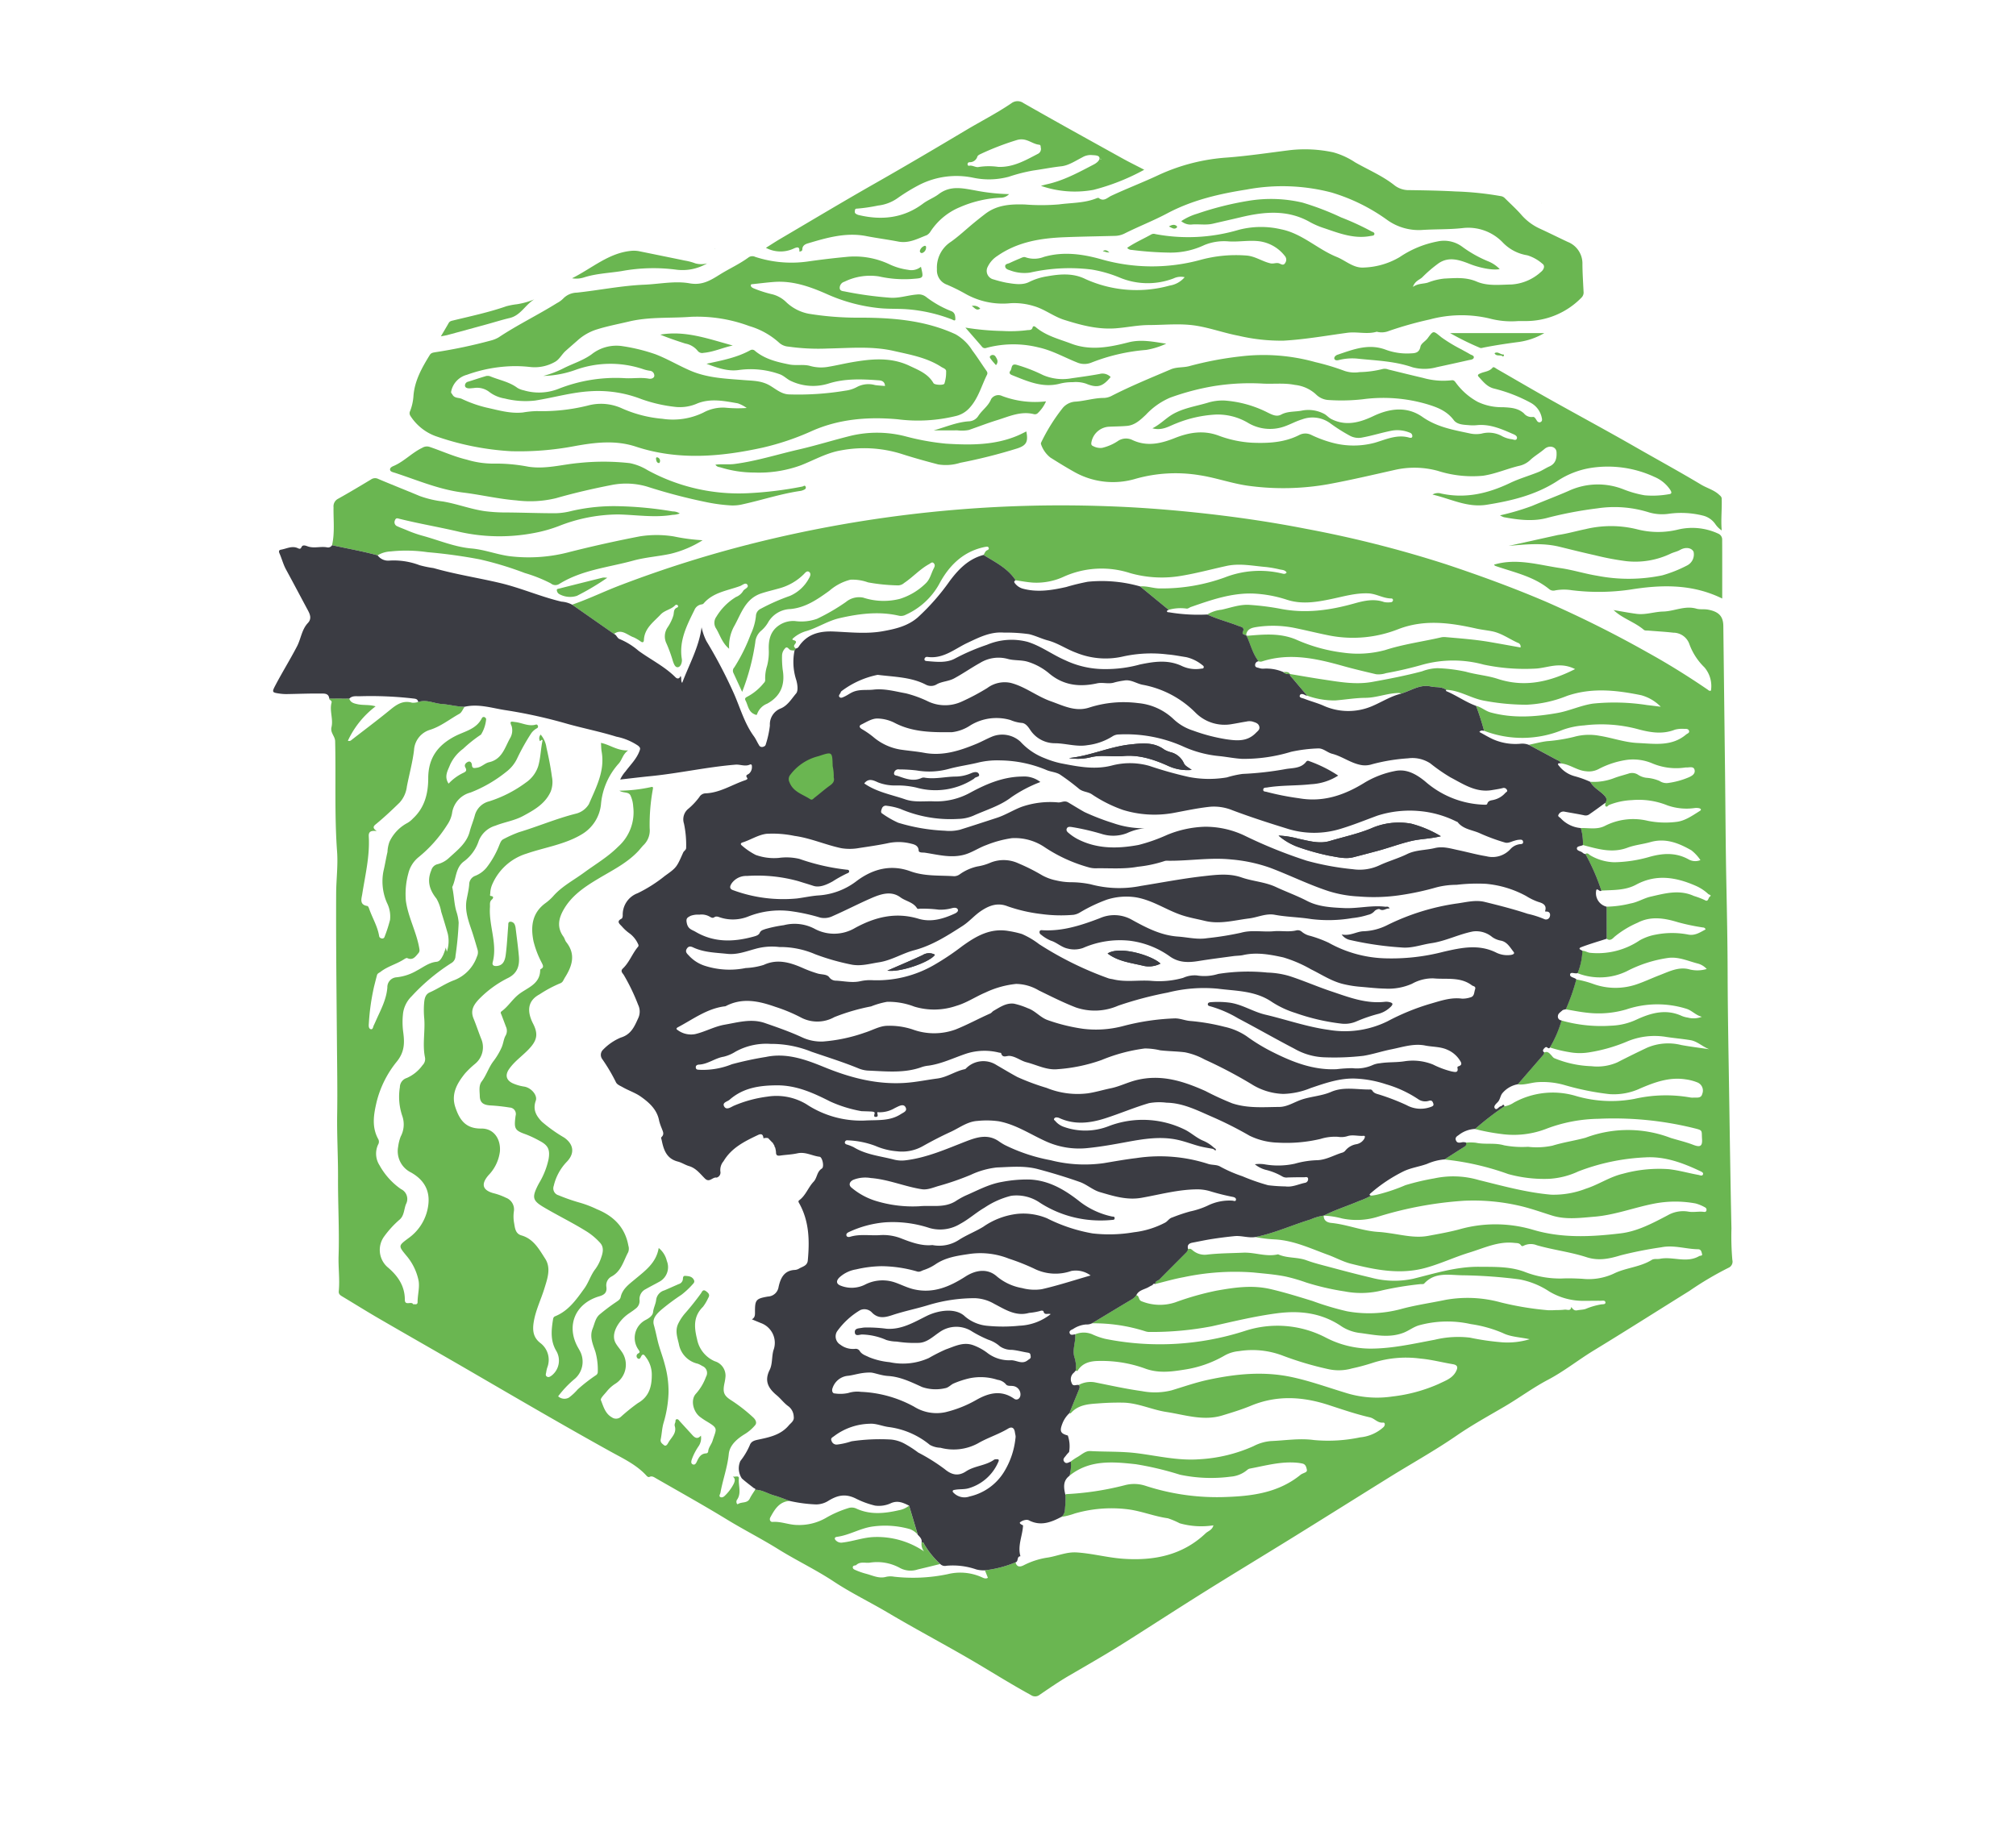 <?xml version="1.0" encoding="UTF-8"?> <svg xmlns="http://www.w3.org/2000/svg" width="406" height="368" viewBox="0 0 406 368"><g id="forest_preserve" data-name="forest preserve" transform="translate(19330 -1144)"><rect id="Rectángulo_351" data-name="Rectángulo 351" width="406" height="368" transform="translate(-19330 1144)" fill="#fff" opacity="0"></rect><g id="Grupo_9332" data-name="Grupo 9332" transform="translate(-19345.559 844.101)"><g id="Grupo_9332-2" data-name="Grupo 9332" transform="translate(82.43 320.276)"><path id="Trazado_14467" data-name="Trazado 14467" d="M214.889,387.33a1.54,1.54,0,0,0-1.286-.514,33.241,33.241,0,0,0-6.978.41c-2.058.189-4.167.52-6.174-.071a36.965,36.965,0,0,0-6.546-1.121c-4-.433-7.52,1.579-11.236,2.58-.657.176-.648.772-.515,1.313.157.646.61.238.913.185,2.878-.5,5.512-1.819,8.328-2.534.362-.093.714-.362,1.068-.12a3.762,3.762,0,0,0,2.632.3,2.73,2.73,0,0,1,1.331.079c1.639.7,3.436.82,5.114,1.391a8.211,8.211,0,0,0,2.9.414c3.5-.114,6.762-1.349,10.133-2.077C214.667,387.543,214.746,387.437,214.889,387.33Z" transform="translate(-42.029 -296.476)" fill="#6ab651"></path><path id="Trazado_14468" data-name="Trazado 14468" d="M285.782,361.99a17.18,17.18,0,0,1-5.843-.527,24.6,24.6,0,0,0-11.977.2,74.154,74.154,0,0,0-8.263,2.328,3.836,3.836,0,0,1-2.331.172c-.035-.01-.078-.031-.109-.022-1.949.574-3.931-.054-5.914.213-4.279.578-8.539,1.347-12.858,1.586a37.511,37.511,0,0,1-9.059-.992c-2.853-.539-5.592-1.541-8.461-2.011-3.19-.523-6.386-.148-9.582-.142-2.272.005-4.485.5-6.74.663-3.6.257-6.935-.646-10.291-1.7-2.17-.681-3.955-2.158-6.16-2.786a13.416,13.416,0,0,0-4.675-.576,15.275,15.275,0,0,1-9.235-1.977,36.575,36.575,0,0,0-3.546-1.746,3.064,3.064,0,0,1-2.042-3.106,6.178,6.178,0,0,1,2.794-5.528c1.625-1.147,3.081-2.534,4.622-3.8q1.132-.932,2.3-1.827c2.4-1.847,5.173-1.988,8.014-1.9a42.231,42.231,0,0,0,6.884-.023c2.449-.326,4.964-.252,7.325-1.15.208-.079.533-.223.643-.136,1.022.809,1.748-.08,2.52-.441,3.171-1.485,6.445-2.727,9.616-4.222A39.133,39.133,0,0,1,227.2,329.05c4.235-.328,8.447-.969,12.668-1.493a27.076,27.076,0,0,1,8.654.452,15.489,15.489,0,0,1,4.393,2.012c2.675,1.53,5.548,2.722,7.984,4.673a4.694,4.694,0,0,0,2.964.924c3.09.045,6.182.094,9.267.267a63.447,63.447,0,0,1,9.089.935,1.438,1.438,0,0,1,.8.372c1.114,1.12,2.3,2.174,3.34,3.362a10.943,10.943,0,0,0,3.753,2.819c1.881.864,3.734,1.791,5.607,2.671a4.668,4.668,0,0,1,2.971,4.5c.015,1.845.139,3.688.228,5.529a1.442,1.442,0,0,1-.435,1.211,15.589,15.589,0,0,1-11.247,4.705C286.82,361.992,286.406,361.99,285.782,361.99Zm-21.234-6.879c1.092-.745,2.107-.574,3.039-.877a12.544,12.544,0,0,1,3.287-.8c2.2-.1,4.34-.331,6.525.608s4.625.625,7,.582a9.713,9.713,0,0,0,5.979-2.568c.511-.4.876-1.206.226-1.632a8.184,8.184,0,0,0-3.028-1.681,8.7,8.7,0,0,1-4.893-2.545,9.628,9.628,0,0,0-8.12-2.934c-2.742.307-5.493.2-8.238.383a10.9,10.9,0,0,1-7.021-2.071,37.314,37.314,0,0,0-11.177-5.487,39.074,39.074,0,0,0-17.024-.594c-5.551.868-10.978,2.116-16.045,4.813-2.774,1.477-5.75,2.626-8.577,4.049a4.576,4.576,0,0,1-1.962.478c-3.353.089-6.706.136-10.056.267-4.835.188-9.513.918-13.629,3.793a5.285,5.285,0,0,0-1.9,2.144,1.763,1.763,0,0,0,1.172,2.568,25.479,25.479,0,0,0,2.513.647c1.568.257,3.272.576,4.675-.146a12.379,12.379,0,0,1,3.59-1.129c2.6-.462,5.205-.7,7.736.559a24.966,24.966,0,0,0,16.955,1.305,4.936,4.936,0,0,0,3.007-1.686,3.374,3.374,0,0,0-2.211.238,14.626,14.626,0,0,1-10.912-.178,25.568,25.568,0,0,0-5.647-1.606,35.939,35.939,0,0,0-12.36.62,8.137,8.137,0,0,1-4.077-.47c-.42-.121-.952-.319-.937-.85.011-.43.541-.451.868-.6.682-.316,1.369-.628,2.068-.909.377-.151.783-.417,1.189-.248a5.345,5.345,0,0,0,3.655-.08c3.922-1.139,7.824-.584,11.576.475a37.113,37.113,0,0,0,19.845.155,27.14,27.14,0,0,1,9.507-.9c1.7.168,3.075,1.184,4.7,1.557.67.155,1.264-.227,1.858.049.43.2.835.424,1.148-.158a1.128,1.128,0,0,0-.089-1.366,7.823,7.823,0,0,0-5.362-2.992c-2.009-.2-4,.183-5.979.05a10.491,10.491,0,0,0-4.861.732,15.808,15.808,0,0,1-6.963,1.528,67.276,67.276,0,0,1-7.659-.542,1.194,1.194,0,0,1-.934-.417c1.56-1.069,3.287-1.816,4.916-2.735a1.073,1.073,0,0,1,.77-.034,35.8,35.8,0,0,0,16.774-.858,17.75,17.75,0,0,1,8.506-.117c4.249.836,7.339,4,11.236,5.576,1.821.737,3.382,2.286,5.48,2.133a15.175,15.175,0,0,0,7.186-2.094,20.349,20.349,0,0,1,7.623-3.156,6.157,6.157,0,0,1,5.017,1.083,24.38,24.38,0,0,0,5.107,2.878,6.775,6.775,0,0,1,2.413,1.6c-1.444.315-4.192-.3-5.967-1.005-2.064-.815-4.254-1.608-6.362-.146a26.252,26.252,0,0,0-3.252,2.791C265.892,353.7,264.975,353.882,264.549,355.11Z" transform="translate(-46.878 -317.7)" fill="#6ab651"></path><path id="Trazado_14469" data-name="Trazado 14469" d="M193.717,345.323c.565,2.4.554,2.264-1.87,2.458a23.221,23.221,0,0,1-6.606-.519,11.728,11.728,0,0,0-6.933,1.073,1.3,1.3,0,0,0-.952,1.27c.042.65.677.61,1.125.712a72.293,72.293,0,0,0,8.836,1.223c1.913.191,3.726-.489,5.6-.631a2.437,2.437,0,0,1,1.786.447,20.467,20.467,0,0,0,5.094,2.892c.805.3.82,1,.849,1.553.031.61-.5.2-.74.108a31.844,31.844,0,0,0-8.9-2.022c-1.8-.138-3.622-.046-5.422-.206a34.271,34.271,0,0,1-10.865-2.88c-3.368-1.486-6.807-2.7-10.578-2.423-1.425.106-2.843.289-4.264.44-.177.018-.435,0-.421.251.016.339.3.471.586.606a24.586,24.586,0,0,0,3.842,1.219,6.231,6.231,0,0,1,2.613,1.471,9.018,9.018,0,0,0,4.637,2.422,61.5,61.5,0,0,0,10.549.786c6.5.02,12.959.557,19,3.346a9.477,9.477,0,0,1,3.378,3.261c.954,1.256,1.8,2.6,2.7,3.888.219.315.469.587.255,1.013-1.151,2.31-1.785,4.884-3.659,6.824a5.323,5.323,0,0,1-2.483,1.451,32.228,32.228,0,0,1-11.888.681c-5.885-.516-11.666-.083-17.163,2.334a52.979,52.979,0,0,1-9.942,3.374c-8.521,1.87-17.079,2.609-25.567-.189-4.1-1.35-8.146-.864-12.26-.125a59.693,59.693,0,0,1-12.9,1.042,55.3,55.3,0,0,1-15.31-3.085,10.2,10.2,0,0,1-4.96-4.057.945.945,0,0,1-.034-.96,10.274,10.274,0,0,0,.662-2.97c.219-3.122,1.7-5.722,3.284-8.3.293-.477.721-.488,1.147-.571a100.718,100.718,0,0,0,11.158-2.351,6.084,6.084,0,0,0,1.564-.632c3.8-2.528,7.913-4.509,11.775-6.922a4.926,4.926,0,0,0,1.188-.855,3.93,3.93,0,0,1,2.8-1.236c4.528-.489,9-1.407,13.572-1.6,3.047-.125,6.163-.805,9.123-.277,2.583.46,4.272-.635,6.14-1.8,1.915-1.189,3.986-2.113,5.8-3.466a1.345,1.345,0,0,1,1.293-.056,23.459,23.459,0,0,0,10.476.94c2.557-.368,5.141-.68,7.713-.922a16.352,16.352,0,0,1,8.885,1.5,12.66,12.66,0,0,0,3.675,1.079A3.041,3.041,0,0,0,193.717,345.323Zm-43.185,19.539c3.254-.7,6.2-1.27,8.853-2.748a.79.79,0,0,1,.933.166c1.988,1.648,4.4,2.223,6.852,2.715,1.419.285,2.915-.082,4.264.313a8.194,8.194,0,0,0,3.769.138c1.486-.247,2.952-.6,4.436-.864,3.968-.693,7.93-1.128,11.754.68,1.829.865,3.758,1.6,4.847,3.5.215.375,2.016.469,2.2.1a7.362,7.362,0,0,0,.349-2.393c.079-.569-.579-.719-.975-.977-2.919-1.891-6.3-2.471-9.589-3.22-4.385-1-8.855-.565-13.3-.482a43.064,43.064,0,0,1-7.892-.383,3.144,3.144,0,0,1-1.767-.691,15.376,15.376,0,0,0-6.132-3.455,30.069,30.069,0,0,0-11.74-1.86c-4.145.32-8.319-.038-12.45.944-2.152.512-4.322.918-6.448,1.582a10.452,10.452,0,0,0-3.951,2.25c-.789.7-1.6,1.388-2.392,2.1-.759.683-1.233,1.686-2.087,2.174a8.253,8.253,0,0,1-5.121,1.052,26.472,26.472,0,0,0-3.269-.162,29.223,29.223,0,0,0-9.4,1.742,4.356,4.356,0,0,0-3.177,3.421c-.038.271.159.364.252.542.418.8,1.257.6,1.884.879a25.383,25.383,0,0,0,4.885,1.738c2.458.535,4.859,1.281,7.442,1.008a19.112,19.112,0,0,1,2.8-.277,38.051,38.051,0,0,0,10.3-1.124,10.143,10.143,0,0,1,6.734.527,25.332,25.332,0,0,0,8.263,2.146,14.016,14.016,0,0,0,8.246-1.251,8.268,8.268,0,0,1,4.325-.994,26.146,26.146,0,0,0,4.4.067,7.24,7.24,0,0,0-1.778-.93c-2.7-.469-5.407-1.056-8.125,0a8.628,8.628,0,0,1-4.306.73,29.862,29.862,0,0,1-7.031-1.594,24.023,24.023,0,0,0-10.267-1.575c-3.75.208-7.412,1.3-11.136,1.877a17.054,17.054,0,0,1-6.092-.415,6.98,6.98,0,0,1-3.226-1.41,4.025,4.025,0,0,0-2.989-.7c-.3.015-.6.067-.9.065-.391,0-.835-.094-.89-.518a.792.792,0,0,1,.639-.824c1.148-.354,2.285-.749,3.438-1.086a1.441,1.441,0,0,1,.994,0c1.832.764,3.844,1.1,5.487,2.332a4.029,4.029,0,0,0,1.253.485,10.739,10.739,0,0,0,6.986-.277,31.405,31.405,0,0,1,13.266-2.171c1.642.125,3.309-.193,4.957.106.511.094,1.054-.117,1.108-.535a.98.98,0,0,0-.91-1.056,7.329,7.329,0,0,1-1.211-.281,20.723,20.723,0,0,0-13.854.146,20.481,20.481,0,0,1-6.373,1.177,20.064,20.064,0,0,0,4.1-1.558c1.853-.936,3.846-1.527,5.589-2.771a8.042,8.042,0,0,1,6.257-1.667,36.466,36.466,0,0,1,6.657,1.639c2.4.924,4.633,2.271,7.028,3.3,3.515,1.505,7.16,1.6,10.818,1.9,1.752.14,3.457.11,5.108,1.057,1.229.7,2.355,1.768,3.927,1.821a57.777,57.777,0,0,0,11.372-.757,6.493,6.493,0,0,0,2.354-.763,4.944,4.944,0,0,1,3.588-.361c.67.1,1.331.119,2.011.187-.033-.823-.563-1.091-1.2-1.139-3.432-.256-6.9-.4-10.2.655a10.425,10.425,0,0,1-7.453-.484c-.835-.342-1.436-1.063-2.313-1.388a17.372,17.372,0,0,0-8.4-.845C154.785,366.4,152.8,365.722,150.532,364.862Z" transform="translate(-75.12 -311.967)" fill="#6ab651"></path><path id="Trazado_14470" data-name="Trazado 14470" d="M321.177,393.129a4.693,4.693,0,0,1-1.267-1.237,4.26,4.26,0,0,0-2.547-1.759,18.182,18.182,0,0,0-6.735-.376,9.422,9.422,0,0,1-4.133-.274,23.086,23.086,0,0,0-10.368-.8,78.351,78.351,0,0,0-9.957,1.881c-2.869.82-5.911.447-8.862-.1a4.388,4.388,0,0,1-.789-.371,49.936,49.936,0,0,0,6.415-1.885c2.429-1.022,4.9-1.953,7.314-3a14.025,14.025,0,0,1,11.075-.383,21.285,21.285,0,0,0,4.343,1.229,18.415,18.415,0,0,0,4.885-.225c.636-.065.541-.418.264-.862a7.154,7.154,0,0,0-3.186-2.62,22.3,22.3,0,0,0-12.8-1.812,17.063,17.063,0,0,0-6.844,2.695c-4.332,2.771-9.124,3.931-14.131,4.726-3.911.621-7.155-1.165-10.929-2.054a2.209,2.209,0,0,1,1.77-.2c4.908,1.065,9.454-.026,13.886-2.144,1.825-.873,3.8-1.434,5.682-2.19.766-.308,1.456-.793,2.21-1.131,1.291-.579,1.5-1.674,1.432-2.889-.06-1.084-1.424-1.493-2.448-.609-.89.77-1.911,1.35-2.768,2.133a4.7,4.7,0,0,1-2.132,1.207c-2.526.573-4.9,1.667-7.488,2.038a22.811,22.811,0,0,1-9.044-.981,17.8,17.8,0,0,0-8.589-.219c-4.52,1.015-9.029,2.08-13.59,2.915a51.846,51.846,0,0,1-15.5.37c-3.558-.414-6.866-1.672-10.36-2.2a29.648,29.648,0,0,0-12.828.718,15.856,15.856,0,0,1-12.454-1.422c-1.612-.9-3.169-1.866-4.727-2.847a5.765,5.765,0,0,1-1.862-2.606.54.54,0,0,1-.005-.42,37.091,37.091,0,0,1,4.4-7.023,3.642,3.642,0,0,1,2.609-1.222c1.873-.14,3.678-.73,5.563-.737a3.606,3.606,0,0,0,1.629-.42c3.882-1.992,7.919-3.636,11.928-5.344,1.17-.5,2.436-.32,3.662-.632a68.071,68.071,0,0,1,10.311-1.967,38.786,38.786,0,0,1,15.124,1.147A47.761,47.761,0,0,1,245.23,361a6.351,6.351,0,0,0,3,.241,20.826,20.826,0,0,0,4.692-.632,1.919,1.919,0,0,1,1.1.1c2.338.575,4.674,1.154,7.017,1.7a14.836,14.836,0,0,0,5.705.477c.5-.078.685.213.9.511a13.4,13.4,0,0,0,4.384,3.831,11.2,11.2,0,0,0,5.08,1.078c1.545.089,2.992.138,4.224,1.236a1.964,1.964,0,0,0,1.791.729c.353-.075.6.387.8.711.174.283.443.467.753.324.362-.166.351-.49.26-.866a4.424,4.424,0,0,0-2.188-3,30.9,30.9,0,0,0-7.458-2.895c-1.41-.364-2.182-1.418-3.066-2.369-.375-.4.076-.564.385-.7.809-.354,1.766-.349,2.413-1.128.228-.274.614.112.885.266,3.265,1.868,6.506,3.776,9.784,5.623,6.018,3.391,12.112,6.656,18.1,10.09,4.4,2.524,8.867,4.955,13.221,7.569,1.187.711,2.571,1.059,3.622,2.027.26.24.52.422.533.8C321.248,388.853,320.98,390.981,321.177,393.129ZM206.524,372.561c1.617-.828,2.68-2.009,4.024-2.8,2.2-1.289,4.741-1.64,7.141-2.361a10.038,10.038,0,0,1,3.34-.436,22.766,22.766,0,0,1,8.736,2.436c.839.407,1.748.9,2.681.4,1.353-.737,2.851-.522,4.265-.826a6.769,6.769,0,0,1,4.248.6c.61.266.986.8,1.558,1.1,2.952,1.52,5.8.711,8.5-.575,3.374-1.606,6.822-1.979,9.867.155,2.99,2.1,6.315,2.637,9.673,3.358a5.881,5.881,0,0,0,2.237.018,5.56,5.56,0,0,1,4.231.556,5.622,5.622,0,0,0,1.936.582c.32.067.83.317.966-.185.108-.4-.3-.662-.653-.816-2.346-1.022-4.679-2.094-7.347-1.847a8.534,8.534,0,0,1-1.469.022c-1.167-.1-2.531-.08-3.253-1.039-1.4-1.854-3.283-2.571-5.39-3.207a31.256,31.256,0,0,0-12.958-.984,38.156,38.156,0,0,1-6.761.154,3.887,3.887,0,0,1-2.64-1.147,7.386,7.386,0,0,0-4.237-1.9c-2.125-.436-4.275-.157-6.405-.262a45.857,45.857,0,0,0-9.788.482,50.073,50.073,0,0,0-8.943,2.349,14.393,14.393,0,0,0-4.854,3.418c-1.09,1.024-2.2,2.112-3.8,2.263-1.236.117-2.482.106-3.723.173a3.825,3.825,0,0,0-3.429,2.934c-.082.377-.174.785.3.963a3.065,3.065,0,0,0,1.832.356,9.731,9.731,0,0,0,3.094-1.328,2.9,2.9,0,0,1,2.982-.253c2.914,1.376,5.72.733,8.525-.384,2.849-1.135,5.723-1.629,8.747-.535a22.83,22.83,0,0,0,6.826,1.466c3.256.133,6.478-.02,9.477-1.534a2.66,2.66,0,0,1,2.395-.067,24.081,24.081,0,0,0,4.22,1.58,16.466,16.466,0,0,0,8.629.027c2.227-.651,4.446-1.731,6.9-1.045.221.063.593.142.655-.2a.707.707,0,0,0-.511-.786,6.558,6.558,0,0,0-3.426-.436c-2.039.372-4.01,1.018-6.053,1.394a3.686,3.686,0,0,1-2.6-.352,33.391,33.391,0,0,1-3.9-2.475,6.046,6.046,0,0,0-5.707-.805c-1.463.437-2.757,1.252-4.276,1.644a8.659,8.659,0,0,1-6.713-1.008,11.959,11.959,0,0,0-6.381-1.609,24.532,24.532,0,0,0-8,1.794C209.874,372.117,208.509,373.093,206.524,372.561Z" transform="translate(-41.31 -306.665)" fill="#6ab651"></path><path id="Trazado_14471" data-name="Trazado 14471" d="M192.385,339a2.314,2.314,0,0,1-1.712.718,23.143,23.143,0,0,0-8.193,1.91,13.04,13.04,0,0,0-5.9,4.867,2.093,2.093,0,0,1-.794.781c-1.84.695-3.561,1.695-5.728,1.278-2.14-.411-4.31-.689-6.457-1.106-4.07-.79-7.924.33-11.759,1.478-.557.166-1.1.467-1.1,1.24,0,.282-.313.386-.594.409.056-.9-.229-1.048-1.223-.571a6.291,6.291,0,0,1-5.513-.187c1.061-.665,1.947-1.252,2.862-1.79,6.392-3.758,12.752-7.574,19.2-11.24,6.119-3.481,12.18-7.059,18.224-10.665,3.036-1.81,6.2-3.418,9.129-5.408a2.049,2.049,0,0,1,2.448-.056c6.637,3.787,13.328,7.48,20.01,11.187,1.313.727,2.665,1.387,4.317,2.244a43.931,43.931,0,0,1-10.232,4.055,20.828,20.828,0,0,1-10.57-.812c.388-.1.774-.225,1.166-.311,3.418-.748,6.449-2.411,9.507-4.009.576-.3,1.234-.861,1.11-1.355-.131-.522-1.018-.474-1.617-.53a3.249,3.249,0,0,0-1.82.456c-1.373.7-2.767,1.646-4.227,1.808-1.907.211-3.782.586-5.672.854a33.869,33.869,0,0,0-4.91,1.253,15.379,15.379,0,0,1-7.172.2,16.5,16.5,0,0,0-10.775,1.394,37.3,37.3,0,0,0-4.431,2.695A8.413,8.413,0,0,1,166,341.3a33.757,33.757,0,0,1-4.226.622c-.187,0-.386.023-.42.27s-.123.545.132.732a1.72,1.72,0,0,0,.6.286c4.652,1.106,9.047.64,12.967-2.3,1.007-.753,2.207-1.185,3.167-1.915,2.34-1.776,4.783-1.185,7.287-.748A40.1,40.1,0,0,0,192.385,339Zm6.384-9.367c-.061-.1.071-.537-.319-.579-1.522-.165-2.613-1.531-4.53-.937a54.56,54.56,0,0,0-7.315,2.824c-.232.11-.526.275-.606.485a1.581,1.581,0,0,1-1.572,1.147.387.387,0,0,0-.4.45.268.268,0,0,0,.307.263c.692-.154,1.33.407,1.958.245a13.247,13.247,0,0,1,3.91-.018c3.023.11,5.46-1.313,7.971-2.621A1.09,1.09,0,0,0,198.768,329.629Zm12.1,2.361.069-.072a.622.622,0,0,0-.139-.06c-.018,0-.044.041-.065.063Z" transform="translate(-56.036 -320.276)" fill="#6ab651"></path><path id="Trazado_14472" data-name="Trazado 14472" d="M88.442,391.561c-3.021-.836-6.112-1.365-9.169-2.042.58-2.528.253-5.1.3-7.645a1.711,1.711,0,0,1,.939-1.719c2.23-1.245,4.423-2.56,6.614-3.878a1.425,1.425,0,0,1,1.462-.1c2.771,1.174,5.572,2.276,8.348,3.438a20.813,20.813,0,0,0,4.673,1.1c2.869.484,5.585,1.55,8.465,1.953a33.372,33.372,0,0,0,4.392.259c3.263.025,6.525.157,9.786.155a13.983,13.983,0,0,0,3.2-.445,37.844,37.844,0,0,1,9.739-.967,74.187,74.187,0,0,1,10.675,1.044,2.671,2.671,0,0,1,1.436.409,4.079,4.079,0,0,1-1.454.281c-3.647.614-7.288,0-10.925-.08a32.9,32.9,0,0,0-12.011,2.351,28.486,28.486,0,0,1-5.1,1.415,36.992,36.992,0,0,1-14.7-.217c-4.064-.971-8.2-1.658-12.255-2.666-.349-.087-.718-.267-.913.293a.869.869,0,0,0,.477,1.212c.678.317,1.392.56,2.077.862a24.848,24.848,0,0,0,3.286,1.12c3.173.894,6.273,2.2,9.57,2.485,2.64.229,5.077,1.211,7.691,1.558a32.021,32.021,0,0,0,12.2-.885q6.956-1.753,13.992-3.11a21.623,21.623,0,0,1,6.867.011,38.766,38.766,0,0,0,5.8.766,21.544,21.544,0,0,1-6.446,2.731c-2.493.539-5.047.693-7.531,1.375-5.02,1.377-10.314,1.859-14.875,4.688a1.435,1.435,0,0,1-1.73-.106,29.4,29.4,0,0,0-5.232-2.083,67.289,67.289,0,0,0-9.078-2.754A103.728,103.728,0,0,0,98.5,390.926a29.573,29.573,0,0,0-7.416-.151A5.6,5.6,0,0,0,88.442,391.561Z" transform="translate(-79.273 -300.081)" fill="#6ab651"></path><path id="Trazado_14473" data-name="Trazado 14473" d="M253.99,387.095c3.414-.315,6.834-.658,10.233.17,2.38.582,4.754,1.182,7.146,1.708a54.6,54.6,0,0,0,6.307,1.195,16.5,16.5,0,0,0,8.922-1.5c.612-.3,1.3-.409,1.93-.768,1.163-.662,2.359-.4,2.714.391a2.489,2.489,0,0,1-1.278,2.726,26.094,26.094,0,0,1-5.019,2.005,33.2,33.2,0,0,1-13.128.082c-2.485-.4-4.912-1.18-7.4-1.539-4.423-.64-8.826-2.058-13.358-.695.075.189.242.251.428.315,3.69,1.263,7.576,2.072,10.7,4.638a1.312,1.312,0,0,0,1.178.234,9.915,9.915,0,0,1,3.374-.031,44.392,44.392,0,0,0,11.7-.12c6.279-1.016,12.5-1.191,18.568,1.79,0-4.036.008-7.949-.01-11.861a1.274,1.274,0,0,0-.738-1.185,12.4,12.4,0,0,0-8.055-.869,16.865,16.865,0,0,1-8.366-.039,21.876,21.876,0,0,0-10.39-.018c-1.843.376-3.662.911-5.52,1.173Z" transform="translate(-17.042 -297.515)" fill="#6ab651"></path><path id="Trazado_14474" data-name="Trazado 14474" d="M156.543,383.21a34.166,34.166,0,0,1-4.813-.624,112.558,112.558,0,0,1-12.116-3.169,14.963,14.963,0,0,0-7.156-.319c-3.776.736-7.516,1.6-11.217,2.66a22.128,22.128,0,0,1-7.958.436c-3.609-.287-7.14-1.138-10.707-1.576-4.833-.593-9.193-2.489-13.715-3.967-.377-.124-.956-.219-1.009-.617-.067-.5.559-.7.909-.86,2.024-.933,3.562-2.609,5.569-3.568a1.758,1.758,0,0,1,1.471-.191c2.5.843,4.9,1.951,7.475,2.564a18.35,18.35,0,0,0,5.234.808,34.68,34.68,0,0,1,7.2.625c3.493.529,6.724-.441,10.056-.742a47.37,47.37,0,0,1,10.37.023,10.967,10.967,0,0,1,3.551,1.4,38.311,38.311,0,0,0,20.223,4.655,75.324,75.324,0,0,0,10.972-1.341c.215-.042.511-.362.665.041.142.371-.15.541-.447.657a2.518,2.518,0,0,1-.537.173c-3.929.56-7.7,1.82-11.557,2.67A8.6,8.6,0,0,1,156.543,383.21Z" transform="translate(-76.167 -301.782)" fill="#6ab651"></path><path id="Trazado_14475" data-name="Trazado 14475" d="M135.951,375.8c1.327-.165,2.588.024,3.84-.138,4.388-.568,8.585-1.913,12.871-2.9,3.6-.827,7.111-1.933,10.688-2.813a22.949,22.949,0,0,1,10.853.139,49.75,49.75,0,0,0,8.209,1.484c4.885.3,9.786.343,14.429-1.637.582-.249,1.143-.546,1.723-.826.394,2.042.046,2.794-1.8,3.411a106.832,106.832,0,0,1-11.5,2.9,9.541,9.541,0,0,1-4.455.33c-2.516-.655-5.024-1.355-7.5-2.152a25.172,25.172,0,0,0-12.055-.677c-2.846.475-5.378,1.934-8.033,2.983a24.455,24.455,0,0,1-9.42,1.482,22.935,22.935,0,0,1-6.792-1.027C136.673,376.258,136.262,376.29,135.951,375.8Z" transform="translate(-58.741 -302.584)" fill="#6ab651"></path><path id="Trazado_14476" data-name="Trazado 14476" d="M213.349,357.063a15.472,15.472,0,0,1-4.043,1.259,38.315,38.315,0,0,0-11.074,2.572,3.723,3.723,0,0,1-2.832-.044c-2.586-1.03-5.029-2.44-7.779-3.034a20.952,20.952,0,0,0-10.5.1.749.749,0,0,1-.89-.257c-1.05-1.223-2.113-2.436-3.327-3.832a52.629,52.629,0,0,0,7.5.68,27.076,27.076,0,0,0,4.963-.166c.406-.048.932.068,1.079-.576.071-.315.432-.195.56-.083,2.087,1.8,4.728,2.433,7.21,3.376,3.867,1.469,7.728.712,11.547-.264C208.326,356.14,210.809,356.694,213.349,357.063Z" transform="translate(-45.354 -308.217)" fill="#6ab651"></path><path id="Trazado_14477" data-name="Trazado 14477" d="M232.038,359.754a11.034,11.034,0,0,0-3.6.27c-.385.109-.866.147-.988-.244-.1-.332.293-.691.629-.8,3.167-1.064,6.275-2.328,9.748-1.005a12.364,12.364,0,0,0,4.876.732c.911-.038,1.834-.029,2.09-1.372.12-.627,1-1.079,1.444-1.677,1.212-1.635,1.109-1.545,2.791-.181a31.571,31.571,0,0,0,4.055,2.447c.553.323,1.128.606,1.674.94.3.185.862.267.776.685s-.654.432-1.043.519q-3.2.725-6.415,1.414a9.225,9.225,0,0,1-4.916.01C239.468,360.221,235.62,360.146,232.038,359.754Z" transform="translate(-25.598 -307.901)" fill="#6ab651"></path><path id="Trazado_14478" data-name="Trazado 14478" d="M141.952,344.943a9.809,9.809,0,0,1-6.129,1.275,35.278,35.278,0,0,0-11.1.277c-2.557.406-5.166.485-7.657,1.3a5.071,5.071,0,0,1-2.313.144c4.073-2.052,7.326-5.043,11.8-5.513a5.75,5.75,0,0,1,1.79.08c3.06.628,6.121,1.244,9.179,1.879a10.985,10.985,0,0,1,2.062.553A4.542,4.542,0,0,0,141.952,344.943Z" transform="translate(-66.418 -312.266)" fill="#6ab651"></path><path id="Trazado_14479" data-name="Trazado 14479" d="M168.221,370.831c2.409-.665,4.668-1.678,7.126-1.825a2.332,2.332,0,0,0,1.868-1.109c.77-1.173,2-1.955,2.564-3.358a1.717,1.717,0,0,1,2.211-.632,18.818,18.818,0,0,0,8.848,1.076,7.314,7.314,0,0,1-1.617,2.327.823.823,0,0,1-.831.253c-2.662-.666-5.032.484-7.453,1.226-1.9.583-3.761,1.32-5.648,1.966a7.529,7.529,0,0,1-2.354.067C171.364,370.853,169.792,370.831,168.221,370.831Z" transform="translate(-47.05 -304.522)" fill="#6ab651"></path><path id="Trazado_14480" data-name="Trazado 14480" d="M95.361,357.033c.631-1.073,1.114-1.87,1.571-2.684.215-.386.575-.44.943-.529,3.579-.869,7.183-1.637,10.672-2.851a14.079,14.079,0,0,1,2.092-.4,15.078,15.078,0,0,0,3.539-.99c-1.809,1.069-2.737,3.235-4.953,3.756-1.528.358-3.028.835-4.544,1.252q-3.972,1.091-7.95,2.169C96.376,356.853,96.009,356.9,95.361,357.033Z" transform="translate(-73.445 -309.66)" fill="#6ab651"></path><path id="Trazado_14481" data-name="Trazado 14481" d="M199.789,361.729c-1.629,1.977-2.681,2.276-4.991,1.328a6.518,6.518,0,0,0-2.666-.283,9.86,9.86,0,0,0-2.463.267c-3.535.975-6.626-.452-9.759-1.7-.445-.177-.629-.475-.317-.854.362-.44.082-1.511,1.223-1.222a32.012,32.012,0,0,1,5.352,2.075,10.031,10.031,0,0,0,5.792.64c1.862-.263,3.727-.516,5.577-.858A2.293,2.293,0,0,1,199.789,361.729Z" transform="translate(-42.987 -306.169)" fill="#6ab651"></path><path id="Trazado_14482" data-name="Trazado 14482" d="M263.523,354.571a13.95,13.95,0,0,1-5.144,1.786c-2.349.308-4.688.657-7.012,1.113-.253.049-.561.165-.767.075a56.458,56.458,0,0,1-6.038-2.974Z" transform="translate(-19.395 -307.852)" fill="#6ab651"></path><path id="Trazado_14483" data-name="Trazado 14483" d="M122.657,390.764a51.46,51.46,0,0,1-6.112,3.635,4.49,4.49,0,0,1-3.57-.362.974.974,0,0,1-.465-.742c-.075-.3.272-.311.463-.358q4.4-1.12,8.815-2.211A4.525,4.525,0,0,1,122.657,390.764Z" transform="translate(-67.236 -294.76)" fill="#6ab651"></path><path id="Trazado_14484" data-name="Trazado 14484" d="M177.75,359.85c-.341-.4-.668-.74-.944-1.118-.159-.218-.477-.522-.146-.766a.665.665,0,0,1,.99.132C177.975,358.614,178.337,359.171,177.75,359.85Z" transform="translate(-44.046 -306.681)" fill="#6ab651"></path><path id="Trazado_14485" data-name="Trazado 14485" d="M167.146,341.663c.272-.019.292.206.279.368a1.167,1.167,0,0,1-.786,1.084.391.391,0,0,1-.459-.463A1.46,1.46,0,0,1,167.146,341.663Z" transform="translate(-47.794 -312.529)" fill="#6ab651"></path><path id="Trazado_14486" data-name="Trazado 14486" d="M251.117,357.585c.676-.455,1.181.3,1.8.26.132-.008.147.139.082.229-.049.069-.082.256-.23.131C252.29,357.8,251.512,358.326,251.117,357.585Z" transform="translate(-17.02 -306.814)" fill="#6ab651"></path><path id="Trazado_14487" data-name="Trazado 14487" d="M175.557,351.093c-.8.556-1.133-.185-1.719-.525A1.8,1.8,0,0,1,175.557,351.093Z" transform="translate(-45.016 -309.32)" fill="#6ab651"></path><path id="Trazado_14488" data-name="Trazado 14488" d="M127.976,373.7c-.022.191-.069.433-.294.383-.379-.086-.454-.45-.507-.778-.029-.18.005-.428.263-.358A.7.7,0,0,1,127.976,373.7Z" transform="translate(-61.923 -301.198)" fill="#6ab651"></path><path id="Trazado_14489" data-name="Trazado 14489" d="M135.807,342.121l.089.048.011-.063Z" transform="translate(-58.793 -312.368)" fill="#6ab651"></path><path id="Trazado_14490" data-name="Trazado 14490" d="M268.74,395.542l-.061-.049.048.064Z" transform="translate(-10.658 -293.028)" fill="#6ab651"></path><path id="Trazado_14491" data-name="Trazado 14491" d="M258.1,335.439a.4.4,0,0,1-.055-.067c-.005-.01.011-.031.018-.048l.02.125Z" transform="translate(-14.51 -314.824)" fill="#6ab651"></path><path id="Trazado_14492" data-name="Trazado 14492" d="M278.694,502.994l.018-.035v.026Z" transform="translate(-7.03 -254.097)" fill="#6ab651"></path><path id="Trazado_14493" data-name="Trazado 14493" d="M214.562,399.5l-.2-.257.078-.072.233.206A1.383,1.383,0,0,1,214.562,399.5Z" transform="translate(-30.335 -291.695)" fill="#6ab651"></path><path id="Trazado_14494" data-name="Trazado 14494" d="M204.813,339.2a11.821,11.821,0,0,1,3.242-1.507,62.91,62.91,0,0,1,10.274-2.583,27.711,27.711,0,0,1,10.884.351,55.1,55.1,0,0,1,7.8,2.986,53.05,53.05,0,0,1,6.046,2.782c.267.163.764.215.635.652-.083.278-.5.26-.8.316-3.231.612-6.177-.514-9.133-1.526a16.6,16.6,0,0,1-2.918-1.222c-4.524-2.616-9.247-2.18-14.037-1.037-1.869.447-3.746.861-5.617,1.3-1.445.342-2.914.027-4.371.177A2.873,2.873,0,0,1,204.813,339.2Z" transform="translate(-33.795 -315.034)" fill="#6ab651"></path><path id="Trazado_14495" data-name="Trazado 14495" d="M202.988,338.89c.695-.4,1.132-.428,1.56-.1a.233.233,0,0,1-.039.381C204,339.525,203.634,339.168,202.988,338.89Z" transform="translate(-34.456 -313.65)" fill="#6ab651"></path><path id="Trazado_14496" data-name="Trazado 14496" d="M194.546,342.769a5.032,5.032,0,0,1-.56-.055c-.214-.049-.422-.123-.772-.226C193.807,342.135,194.119,342.392,194.546,342.769Z" transform="translate(-37.996 -312.29)" fill="#6ab651"></path><path id="Trazado_14497" data-name="Trazado 14497" d="M142.4,357.051c-1.985.411-3.846,1.3-5.885,1.477a1.138,1.138,0,0,1-1.2-.424,4.126,4.126,0,0,0-2.47-1.445c-1.7-.542-3.387-1.112-5.051-1.8C132.878,353.978,137.575,355.746,142.4,357.051Z" transform="translate(-61.696 -307.834)" fill="#6ab651"></path></g><path id="Trazado_14498" data-name="Trazado 14498" d="M155.847,421.538a8.9,8.9,0,0,0-.208-2.241c-.078-3.012-.065-2.945-2.881-2.027a10.151,10.151,0,0,0-5.666,3.757,1.383,1.383,0,0,0-.153,1.5c.755,1.966,2.665,2.414,4.163,3.4.407.27.638-.11.876-.293,1.039-.8,2.022-1.68,3.088-2.44C155.688,422.76,156.059,422.309,155.847,421.538Z" transform="translate(27.615 34.936)" fill="#3b3c43"></path><path id="Trazado_14499" data-name="Trazado 14499" d="M229.189,554.281a6.387,6.387,0,0,0-.305-2.744c-.41-1.554.32-3.02.185-4.536a4.455,4.455,0,0,1,3.425-.016,14.225,14.225,0,0,0,2.639.928,55.871,55.871,0,0,0,28.1-1.588,21.063,21.063,0,0,1,16.309,1.327,19.547,19.547,0,0,0,9.015,2.227c4.411-.005,8.672-.992,12.959-1.791a20.058,20.058,0,0,1,7.048-.422,51.428,51.428,0,0,0,6.687.956,15.486,15.486,0,0,0,5.362-.636c-1.975-.42-3.848-.469-5.367-1.225a25.5,25.5,0,0,0-6.487-1.819,21.552,21.552,0,0,0-10.408.238c-1.144.326-2.057,1.082-3.141,1.5-2.847,1.1-5.727.462-8.581.072a8.741,8.741,0,0,1-3.827-1.3c-3.983-2.746-8.375-3.3-13.057-2.689-4.448.584-8.8,1.64-13.158,2.621a64.519,64.519,0,0,1-12.457,1.144,2.65,2.65,0,0,1-.888-.125,33.946,33.946,0,0,0-10.795-1.618c2.675-1.613,5.348-3.233,8.032-4.833a3.23,3.23,0,0,0,.895-.823c.688.08.373.94,1.072,1.206a9.8,9.8,0,0,0,6.784.227,57.821,57.821,0,0,1,8.336-2.364c3.6-.632,7.156-1.17,10.853-.309,2.869.667,5.666,1.539,8.465,2.4a57.416,57.416,0,0,0,6.954,2.073,24.841,24.841,0,0,0,10.762-.426c2.979-.824,6.039-1.244,9.055-1.876a25.134,25.134,0,0,1,11.156.516,61.086,61.086,0,0,0,9.458,1.567,15.979,15.979,0,0,0,1.693-.031,12.826,12.826,0,0,0,1.684-.078c.473-.076,1.217.407,1.339-.546.3.4.569.8,1.2.676.548-.112,1.109-.1,1.663-.268a14.725,14.725,0,0,1,3.22-.935c.305-.022.854.016.8-.4-.055-.462-.6-.319-.952-.321-1.242-.01-2.483.025-3.726.015a13.322,13.322,0,0,1-6.634-1.884,16.265,16.265,0,0,0-6.006-2.438,99.412,99.412,0,0,0-11.574-.826c-2.65-.046-5.46-.691-7.612,1.67-.153.168-.578.08-.875.125a66.53,66.53,0,0,0-7.458,1.214,17.372,17.372,0,0,1-7.67.241,51.169,51.169,0,0,1-7.747-1.79,35.588,35.588,0,0,0-4.11-1.2c-2.186-.444-4.393-.6-6.6-.831a49.758,49.758,0,0,0-14.041.97c-1.913.347-3.788.9-5.679,1.362-.054-.609.553-.625.843-.919,1.809-1.84,3.643-3.656,5.459-5.491a2.424,2.424,0,0,0,.319-.576c.471-.3.752.064,1.067.305a3.719,3.719,0,0,0,2.719.762c2.436-.286,4.878-.285,7.319-.394,2.347-.1,4.621.892,6.975.341a.186.186,0,0,1,.112.012c1.8.8,3.816.5,5.647,1.174,1.539.568,3.139.955,4.723,1.379,2.74.734,5.476,1.459,8.24,2.106a18.007,18.007,0,0,0,8.6.229c4.363-1.086,8.684-2.444,13.248-2.4,3.045.03,6.1-.09,9.05.986a19.462,19.462,0,0,0,7.616,1.373c1.351-.063,2.712-.014,4.065.057a12.094,12.094,0,0,0,6.281-1c2.456-1.241,5.336-1.316,7.717-2.793.481-.3,1.118-.123,1.658-.23,2.609-.518,5.35.936,7.9-.541.226-.131.7-.011.583-.43-.11-.385-.163-.945-.792-.952-2.463-.027-4.843-.9-7.386-.4a80.134,80.134,0,0,0-8.191,1.616c-2.306.706-4.464,1.17-6.909.377-3.252-1.054-6.69-1.451-9.988-2.4a3.257,3.257,0,0,0-2.628.076c-.252.15-.437.127-.576-.079-.332-.492-.85-.414-1.324-.47-3.245-.375-6.11,1.045-9.078,1.949-2.945.9-5.728,2.222-8.721,3.057-5.2,1.452-10.171.428-15.132-.816-1.562-.391-3.066-1.23-4.621-1.794-3.491-1.268-6.868-2.892-10.7-3.1a26.341,26.341,0,0,1-3.908-.477c3.827-.772,7.377-2.413,11.09-3.541a10.319,10.319,0,0,1,2.671-.779c-.022,1.039.733,1.4,1.527,1.478,3.231.316,6.269,1.627,9.524,1.813.783.045,1.567.159,2.35.271,2.526.357,5.049,1,7.626.522,2.073-.383,4.158-.749,6.193-1.286a26.678,26.678,0,0,1,14.806.021c5.888,1.786,11.856,1.469,17.794.756,3.369-.406,6.439-2.054,9.446-3.629a6.256,6.256,0,0,1,4.137-.753c1.052.2,2.082-.082,3.117.056.223.03.469.037.548-.255a.533.533,0,0,0-.3-.663,8.17,8.17,0,0,0-1.869-.774,22.4,22.4,0,0,0-8.4.041c-4.021.787-7.885,2.293-12.008,2.628-2.85.232-5.715.639-8.515-.238-2.225-.695-4.416-1.49-6.7-2a41.244,41.244,0,0,0-11.066-.974,75,75,0,0,0-17.179,3.178,14.361,14.361,0,0,1-7.367.379,17.039,17.039,0,0,0-3.671-.564c2.283-1.167,4.739-1.918,7.086-2.929a16.31,16.31,0,0,0,2.447-1.091,9.461,9.461,0,0,0,1.618-.3,35.791,35.791,0,0,0,5.3-1.809,47.39,47.39,0,0,1,5.806-1.37,18.261,18.261,0,0,1,9,.336c4.816,1.185,9.594,2.516,14.557,2.944a17.989,17.989,0,0,0,7.031-1.221c2.535-.811,4.76-2.378,7.407-2.993a27.344,27.344,0,0,1,9.228-.926c2.037.221,3.982.8,5.982,1.155.3.053.752.3.915-.076.172-.4-.308-.565-.582-.7-3.5-1.661-7.145-3-11.055-2.752a42.826,42.826,0,0,0-13.433,2.817,16.02,16.02,0,0,1-5.875,1.5,27.088,27.088,0,0,1-8.274-.96,54.294,54.294,0,0,0-12.849-2.934c1.233-.789,2.462-1.586,3.7-2.362.392-.247.828-.433.617-1.027a9.85,9.85,0,0,1,2.026.018c1.869.4,3.775-.04,5.677.519a19.6,19.6,0,0,0,4.829.3,15.194,15.194,0,0,0,4.921-.233c2.2-.677,4.467-1,6.676-1.6a24.136,24.136,0,0,1,17.145.049c1.5.458,3.046.813,4.508,1.379,1.377.531,1.889.332,1.789-1.158-.123-1.825.268-1.725-1.774-2.23a67.487,67.487,0,0,0-19.148-1.847,30.786,30.786,0,0,0-10.259,1.941,18.181,18.181,0,0,1-9.156,1.129,42.69,42.69,0,0,1-5.4-1.015,60.782,60.782,0,0,1,5.912-4.561,4.811,4.811,0,0,0,1.94-.768,16.238,16.238,0,0,1,12.357-1.365,25.238,25.238,0,0,0,11.938.62,28.432,28.432,0,0,1,11.18-.286,2.744,2.744,0,0,0,.677.035c.684-.034,1.549.195,1.778-.749a1.769,1.769,0,0,0-1-2.317,9.614,9.614,0,0,0-2.283-.6c-3.282-.527-6.249.548-9.172,1.8a12.6,12.6,0,0,1-6.26,1.163,54.02,54.02,0,0,1-9.06-1.835,15.9,15.9,0,0,0-5.343-.575c-1.365.083-2.673.621-4.058.443q2.556-2.944,5.107-5.893a1.917,1.917,0,0,0,.222-.5c.7-.381,1.1.166,1.477.563.2.213.321.45.627.58a21.319,21.319,0,0,0,7.447,1.594,10.038,10.038,0,0,0,5.192-.772q2.957-1.52,5.956-2.938a10.8,10.8,0,0,1,6.923-.556c1.864.343,3.749.569,5.625.846-1.339-.5-2.38-1.591-3.769-1.823-1.6-.266-3.216-.4-4.817-.642a14.282,14.282,0,0,0-8.09.969,32.692,32.692,0,0,1-7.441,2.116,11.669,11.669,0,0,1-4.14-.045,25.612,25.612,0,0,1-3.836-.935,23,23,0,0,0,2.331-5.426,29.262,29.262,0,0,0,10,1.045,13.09,13.09,0,0,0,5.22-1.272c2.82-1.289,5.732-2.107,8.814-.781a4.912,4.912,0,0,0,1.4.417,4.513,4.513,0,0,0,2.847-.161c-1.184-.268-1.954-1.234-3.079-1.6a19.62,19.62,0,0,0-12.105.112,19.71,19.71,0,0,1-7.93.672c-1.443-.148-2.869-.448-4.3-.68a40.2,40.2,0,0,0,2.11-6.023,20.37,20.37,0,0,1,3.565.958,13.189,13.189,0,0,0,8.432.086c1.636-.541,3.2-1.289,4.814-1.909,1.981-.761,3.945-1.8,6.156-1.118a6.624,6.624,0,0,0,3.318-.121,3.743,3.743,0,0,0-1.815-1.1c-1.955-.5-3.829-1.4-5.935-1.132a26.027,26.027,0,0,0-8.338,2.677,12.412,12.412,0,0,1-9.935.4,13.024,13.024,0,0,0,.951-4.506c.561-.03,1.012.33,1.572.4a15.153,15.153,0,0,0,9.989-2.5,10.141,10.141,0,0,1,3.234-1.159,16.972,16.972,0,0,1,6.615,0c1.342.233,2.357-.484,3.427-1.045a.507.507,0,0,0-.495-.392,43.117,43.117,0,0,1-5.065-1.06c-2.693-.826-5.456-1.3-8.145.108a19.261,19.261,0,0,0-4.615,2.808c-.4.385-.906.943-1.6.4q-.006-3.227-.011-6.452a21.178,21.178,0,0,0,4.846-.652c1.383-.232,2.656-1.056,4.036-1.369,2.872-.654,5.758-1.477,8.7-.134a16.288,16.288,0,0,1,2.177.824c.746.473.692-.448,1.02-.676.469-.327-.139-.388-.3-.535a8.991,8.991,0,0,0-2.52-1.659c-3.985-1.746-7.954-2.423-12.03-.222-2.17,1.173-4.615,1.046-6.99,1.184a43.6,43.6,0,0,0-3.209-7.372c.463-.338.717.128,1.024.294a10.006,10.006,0,0,0,4.831,1.369,27.232,27.232,0,0,0,7.119-1.1c2.643-.736,5.239-.892,7.779.505a2.707,2.707,0,0,0,2.415.161,8.684,8.684,0,0,0-1.809-1.96c-2.564-1.471-5.215-2.534-8.276-1.663-1.519.432-3.135.574-4.6,1.125-3.115,1.17-6.033.247-8.994-.534a11.051,11.051,0,0,0-.415-3.423c1.627-.04,3.291.361,4.851-.432a12.539,12.539,0,0,1,8.654-1.02,17.948,17.948,0,0,0,5.715.214c1.742-.181,3.25-1.268,4.743-2.2.452-.282.154-.49-.176-.565a2.843,2.843,0,0,0-.785-.034,11.654,11.654,0,0,1-5.531-.519,15.446,15.446,0,0,0-7.191-1.068,14.057,14.057,0,0,0-4.591.978c-.223.093-.369.474-.655.278-.245-.169-.048-.488-.072-.737.357-.567.228-.977-.247-1.475-.9-.951-2.161-1.539-2.816-2.738a11.416,11.416,0,0,0,4.869-.764c.914-.342,1.866-.583,2.8-.87a2.2,2.2,0,0,1,1.956.211,3.919,3.919,0,0,0,1.659.617,8.082,8.082,0,0,1,2.682.644,2.521,2.521,0,0,0,1.877.381,15.955,15.955,0,0,0,3.908-1.078c.685-.283,1.44-.711,1.27-1.512-.174-.819-1.045-.485-1.651-.512a1.558,1.558,0,0,0-.338.023,12.353,12.353,0,0,1-6.524-.845,9.9,9.9,0,0,0-4.975-.729,17.551,17.551,0,0,0-5.885,1.894,4.2,4.2,0,0,1-2.5.417c-1.815-.15-3.256-1.413-5.047-1.578-.148-.507-.627-.61-1.015-.82q-2.726-1.467-5.455-2.927c1.211-.248,2.413-.573,3.635-.727a33.36,33.36,0,0,0,5.455-.869,11.349,11.349,0,0,1,5.13-.223c2.592.41,5.1,1.34,7.736,1.456,3.353.148,6.819.755,9.725-1.712.245-.207.712-.3.593-.722-.125-.445-.591-.418-.955-.409a5.764,5.764,0,0,0-1.9.162c-2.591,1.023-5.14.53-7.656-.162a28.5,28.5,0,0,0-10.641-.7,15.9,15.9,0,0,0-4.3.894,21.322,21.322,0,0,1-15.834.184,50.679,50.679,0,0,0-1.613-5.021c1.069.248,1.875,1.041,2.949,1.334,4.478,1.215,8.975.9,13.437.106,2.429-.429,4.719-1.537,7.187-1.892a42.73,42.73,0,0,1,10.889.3c.913.1,1.824.222,2.735.334a8.7,8.7,0,0,0-3.937-2.321c-4.982-1.016-9.935-1.582-14.939.136a24.719,24.719,0,0,1-8.135,1.779,46.457,46.457,0,0,1-8.758-.851c-2.55-.509-4.784-2.067-7.446-2.148-.934-.7-2.079-.451-3.115-.684-1.881-.422-3.467.527-5.121,1.147-.277.1-.556.2-.832.3a1.435,1.435,0,0,0-.417-.127c-2.306.008-4.457.96-6.8.977-2,.014-4.024.365-6.044.523a15.894,15.894,0,0,1-5.667-.966q-1.526-1.8-3.051-3.6c-.187-.221-.484-.387-.392-.753,2.15.357,4.294.745,6.449,1.065,3.348.5,6.689,1.139,10.1.523,3.37-.609,6.73-1.256,10.041-2.137a9.384,9.384,0,0,1,3.077-.629,31.23,31.23,0,0,1,5.773.722c2.1.6,4.324.755,6.388,1.432,5.512,1.808,10.57.559,15.573-1.969a6.612,6.612,0,0,0-3.053-.745c-1.756-.044-3.434.613-5.13.654a39.918,39.918,0,0,1-10.227-.815,23.241,23.241,0,0,0-12.3.014,75.091,75.091,0,0,1-7.364,1.71,4.76,4.76,0,0,1-2.009.215c-2.268-.535-4.54-1.068-6.785-1.7-5.309-1.486-10.624-2.648-16.11-.9a1.034,1.034,0,0,1-.771-.011c-1.185-1.484-1.592-3.336-2.37-5.012a1.383,1.383,0,0,0,.113-.124c3.272-.266,6.458-.6,9.718.719a33.257,33.257,0,0,0,9.746,2.7,20.951,20.951,0,0,0,8.276-.534c3.7-1.2,7.556-1.7,11.329-2.573a2.864,2.864,0,0,1,.9-.037c3,.263,6,.485,8.971,1,2.027.351,4.05.721,6.078,1.082a.779.779,0,0,0-.541-.939c-1.759-.782-3.308-1.97-5.291-2.342-1.024-.192-2.083-.305-3.111-.534-5.2-1.159-10.379-1.906-15.659.121a24.834,24.834,0,0,1-13.778,1.308c-2.291-.447-4.557-1.016-6.843-1.489a22.026,22.026,0,0,0-7.976-.238c-.915.146-1.868.377-2.047,1.553l-.078.072c-.326-.084-.813-.193-.625-.6.474-1.009-.327-1.039-.868-1.253-2.072-.821-4.25-1.351-6.277-2.3a6.969,6.969,0,0,1,2.865-.96c1.907-.409,3.779-1.139,5.766-.969a51.8,51.8,0,0,1,5.934.744c5.128,1.046,10.074.357,15.045-1.037,1.892-.531,3.941-1.02,5.983-.293a3.952,3.952,0,0,0,1.346.045.457.457,0,0,0,.475-.4.33.33,0,0,0-.35-.361c-1.607,0-3-.952-4.595-1.022-2.6-.113-5.057.639-7.566,1.155-2.9.6-5.81,1.094-8.8.143a25.456,25.456,0,0,0-6.875-1.266c-4.381-.138-8.451,1.294-12.512,2.705-.313.109-.586.4-.941.317a8.724,8.724,0,0,0-3.55.259l-5.75-4.717c1.41-.131,2.761.443,4.145.406a37.118,37.118,0,0,0,12.894-2.206,19.3,19.3,0,0,1,11.433-.832c.338.074.736.244,1.045-.166-.319-.534-.887-.516-1.377-.62a23.024,23.024,0,0,0-2.775-.49c-2.651-.218-5.29-.8-7.973-.212-2.942.642-5.845,1.434-8.825,1.94a23.248,23.248,0,0,1-10.6-.511,18.56,18.56,0,0,0-13.234.689,13.144,13.144,0,0,1-6.254,1.238c-1.188-.072-2.366-.308-3.549-.47-1.577-2.433-4.118-3.647-6.463-5.109.255-.313.323-.766.757-.952.2-.086.415-.242.272-.523-.132-.259-.387-.18-.6-.154a5.84,5.84,0,0,0-.662.14c-4.144,1.012-6.855,3.872-8.718,7.411a14.476,14.476,0,0,1-6.685,6.117,2,2,0,0,1-1.417.2c-4.025-.922-8-.406-11.95.5-2.3.529-4.3,1.864-6.547,2.562a6.911,6.911,0,0,0-2.6,1.327c-.154.136-.584.425-.109.542.737.181.515.508.249.86-.3.4-.063.6.218.819l-.27.4a3.4,3.4,0,0,1-.778-.068c-.394-.125-.67-.943-1.172-.3a2.18,2.18,0,0,0-.557,1.417,19.65,19.65,0,0,0,.131,2.813c.508,2.975-.343,5.313-3.113,6.845a3.488,3.488,0,0,0-2.012,2.028c-.094.354-.262.238-.563.109-1.225-.526-1.279-1.764-1.776-2.73-.23-.445-.074-.606.407-.845a10.7,10.7,0,0,0,3.259-2.726.789.789,0,0,0,.275-.666,8.077,8.077,0,0,1,.38-2.771,11.035,11.035,0,0,0,.341-3.222c-.069-1.907.264-3.746,2.072-4.959a5.087,5.087,0,0,1,3.192-.857,9.448,9.448,0,0,0,4.456-.451,40.559,40.559,0,0,0,5.825-3.393,4.156,4.156,0,0,1,3.471-.872,13.239,13.239,0,0,0,7.371.253,12.969,12.969,0,0,0,5.143-3.05c.948-.856,1.14-2.013,1.67-3.039.189-.368.347-.688.075-1.034-.36-.455-.672-.049-.975.116-1.868,1.016-3.283,2.632-5.035,3.8a1.916,1.916,0,0,1-1.217.489,37.326,37.326,0,0,1-6.059-.606,9.192,9.192,0,0,0-3.546-.539,10.3,10.3,0,0,0-4.249,2.234c-2.384,1.715-4.765,3.388-7.829,3.677a5.368,5.368,0,0,0-4.415,2.542,6.452,6.452,0,0,1-1.4,1.753,3.434,3.434,0,0,0-1.27,2.43,45.264,45.264,0,0,1-2.64,9.961c-.61-1.323-1.206-2.614-1.8-3.9a.984.984,0,0,1,.221-1.043,35.618,35.618,0,0,0,3.3-6.648,11.435,11.435,0,0,0,1.052-3.669,1.656,1.656,0,0,1,.97-1.485,40.967,40.967,0,0,1,5.882-2.592,7.938,7.938,0,0,0,3.867-3.607c.225-.376.426-.917-.016-1.225-.422-.294-.756.147-1.038.441a11.176,11.176,0,0,1-5.145,2.923c-1.157.332-2.331.593-3.478.979-3.283,1.107-4.047,4.226-5.521,6.77a8.489,8.489,0,0,0-.92,4.373c-1.424-1.211-1.82-2.745-2.6-4.049a2.08,2.08,0,0,1,.033-2.41,11.725,11.725,0,0,1,3.948-3.971,2.942,2.942,0,0,0,1.429-1.192c.223-.445,1.208-.676.891-1.231-.354-.621-1,.034-1.489.214-2.561.945-5.431,1.249-7.36,3.523a.647.647,0,0,1-.4.177,1.839,1.839,0,0,0-1.445,1.148c-1.538,3.1-3.121,6.183-2.534,9.841.1.653-.184,1.511-.718,1.648-.6.157-.883-.639-1.082-1.226a29.78,29.78,0,0,0-1.27-3.5,3.231,3.231,0,0,1,.215-3.29,9,9,0,0,0,1.167-2.426c.135-.631,0-1.256.752-1.565a.264.264,0,0,0,.091-.458.34.34,0,0,0-.505.022c-.827.85-2.092.966-2.923,1.851-1.43,1.523-3.256,2.761-3.362,5.138-.019.443-.229.537-.578.336a8.76,8.76,0,0,0-1.445-.873c-1.3-.425-2.445-1.831-4.013-.7l-8.431-5.89c3.381-1.155,6.589-2.746,9.931-4a235.566,235.566,0,0,1,26.7-8.394,255.09,255.09,0,0,1,71.143-7.439c5.911.2,11.808.64,17.685,1.253,7.471.779,14.9,1.839,22.284,3.286a228.421,228.421,0,0,1,28.2,7.137c6.851,2.279,13.629,4.753,20.28,7.6a226.6,226.6,0,0,1,20.467,10.233c4.113,2.276,8.112,4.772,12,7.428.173.117.326.341.669.2a5.794,5.794,0,0,0-1.316-4.683,12.478,12.478,0,0,1-3.072-4.792,3.429,3.429,0,0,0-3.184-2.189c-1.646-.188-3.3-.275-4.956-.414-.336-.029-.774.027-.989-.158-1.861-1.6-4.329-2.276-6.107-4l-.014.015c1.556.259,3.106.56,4.668.766,1.806.238,3.554-.426,5.337-.467,2.245-.053,4.37-1.251,6.7-.58.733.211,1.548.046,2.362.2,2.057.387,3.039,1.259,3.062,3.276q.17,14.584.343,29.167c.089,7.646.116,15.294.272,22.94.12,5.911.236,11.82.252,17.734.025,8.63.2,17.26.328,25.888.129,8.554.256,17.107.441,25.66a54.673,54.673,0,0,0,.181,6.321,1.349,1.349,0,0,1-.789,1.583,66.2,66.2,0,0,0-7.856,4.652c-6.424,4-12.811,8.065-19.275,12-3.117,1.9-5.98,4.2-9.209,5.9-3.042,1.6-5.784,3.652-8.735,5.38-3.242,1.9-6.536,3.709-9.635,5.844-4.431,3.054-9.142,5.66-13.707,8.5-6.394,3.978-12.773,7.984-19.174,11.95-5.89,3.65-11.824,7.228-17.7,10.9-5.365,3.354-10.668,6.8-16.015,10.184-3.79,2.4-7.68,4.623-11.555,6.881-2.012,1.172-3.932,2.507-5.86,3.816a1.44,1.44,0,0,1-1.737.05c-4.333-2.358-8.487-5.021-12.755-7.487-5.307-3.068-10.726-5.945-16-9.07-3.622-2.15-7.433-3.978-10.944-6.3-3.617-2.395-7.54-4.25-11.206-6.532-3.391-2.111-6.949-3.91-10.353-5.99-4.683-2.862-9.483-5.534-14.241-8.27-.4-.23-.817-.564-1.365-.275-.106.057-.386-.061-.492-.181-2.022-2.265-4.75-3.523-7.314-4.944-9.289-5.144-18.456-10.5-27.635-15.835-6.31-3.67-12.66-7.274-18.974-10.939-2.505-1.454-4.963-2.992-7.447-4.481-.41-.245-.73-.488-.676-1.049.229-2.362-.113-4.722-.037-7.086.169-5.211-.14-10.42-.112-15.631.022-4.292-.238-8.584-.173-12.869.076-4.933-.012-9.86-.05-14.79-.079-9.906-.2-19.814-.154-29.719.012-2.8.392-5.628.187-8.427-.545-7.413-.215-14.835-.39-22.251-.025-1.024-1.011-1.7-.737-2.836.391-1.616-.426-3.278.012-4.912.136-.508-.488-.492-.477-.869l4.042.02c.252.823.94.978,1.663,1.138,1.157.257,2.373.044,3.648.433a18.38,18.38,0,0,0-5.588,6.933.658.658,0,0,0,.706-.14c2.618-2.034,5.277-4.019,7.841-6.119,1.31-1.075,2.576-1.918,4.371-1.407a3.338,3.338,0,0,0,1.217-.138c1.637-.6,3.16.282,4.743.388,1.55.1,3.066.561,4.634.553-.346.488-.584,1.166-1.054,1.428-2,1.113-3.812,2.6-6.047,3.272a4.544,4.544,0,0,0-3.092,4.072c-.3,2.483-.97,4.863-1.437,7.295a5.863,5.863,0,0,1-1.463,3.248c-1.481,1.451-2.992,2.867-4.587,4.193-.475.4-1.154.789-.018,1.542-1.1-.116-1.67.044-1.609,1.082.229,3.942-.707,7.757-1.313,11.611-.139.888-.629,2.152,1.029,2.4.146.022.289.341.36.546.635,1.84,1.686,3.528,2.009,5.478.054.331.215.425.489.508a.483.483,0,0,0,.618-.349,29.135,29.135,0,0,0,1.093-3.384,6.064,6.064,0,0,0-.61-3.406,10.771,10.771,0,0,1-.718-6.4c.309-1.279.509-2.584.811-3.865a6.788,6.788,0,0,1,.409-2.072,8.225,8.225,0,0,1,3.594-3.772,4.877,4.877,0,0,0,1.137-.914c2.359-2.184,3.065-5.061,3.068-8.085,0-4.057,1.889-6.664,5.416-8.492,1.895-.982,4.265-1.381,5.38-3.614.187-.372.67-.339.872.151a7.132,7.132,0,0,1-1.039,3.147,27.387,27.387,0,0,0-3.611,2.87,8.277,8.277,0,0,0-2.591,3.148c-.481,1.225-1.286,2.4-.326,3.861a9.855,9.855,0,0,1,2.881-2.131c.55-.253.88-.448.488-1.142-.287-.508.117-.949.576-1.132.49-.193.732.3.749.625.045.807.52.644,1.011.578.935-.127,1.6-.924,2.44-1.109,2.6-.574,3.171-2.913,4.186-4.76a3.067,3.067,0,0,0,.349-2.565c-.529-1.1.108-.838.715-.774,1.4.144,2.716.956,4.193.514.2-.061.36.113.413.3a.393.393,0,0,1-.236.458,3.319,3.319,0,0,0-1.161,1.056,44.1,44.1,0,0,0-2.755,4.916,7.272,7.272,0,0,1-2.233,2.784,27.041,27.041,0,0,1-7.209,4.177,5,5,0,0,0-3.714,4.2,5.966,5.966,0,0,1-.944,2.267,26.817,26.817,0,0,1-5.811,6.565,6.065,6.065,0,0,0-2.056,3.3,15.583,15.583,0,0,0-.484,5.48c.452,3.279,2.11,6.216,2.682,9.465.079.45.14.726-.178,1.1-.6.7-1.1,1.481-2.231.969-.163-.074-.492.142-.708.279-1.49.952-3.256,1.381-4.668,2.49-.26.2-.613.294-.711.654-.206.757-.392,1.52-.587,2.28a45.4,45.4,0,0,0-1.058,7.467c-.04.459-.06,1.022.381,1.146s.466-.482.627-.8c.135-.267.253-.544.375-.817.966-2.195,2.152-4.291,2.346-6.787a1.979,1.979,0,0,1,1.775-2.038,10.06,10.06,0,0,0,4.148-1.353c1.293-.663,2.436-1.631,3.986-1.778.674-.064,1.015-.753,1.31-1.315a11.4,11.4,0,0,0,.549-1.546l.211.831a6.664,6.664,0,0,0,.189-3.62c-.42-1.486-.868-2.964-1.328-4.438a8.042,8.042,0,0,0-.952-2.636c-1.407-1.763-1.944-3.547-1.039-5.7a1.72,1.72,0,0,1,1.191-1.217,5.274,5.274,0,0,0,2.366-1.276c1.67-1.542,3.56-2.949,4.174-5.3.3-1.152.77-2.242,1.071-3.4a3.974,3.974,0,0,1,2.851-2.7,25.178,25.178,0,0,0,7.4-3.786,6.387,6.387,0,0,0,2.463-3.253c.515-1.721.509-3.519.892-5.25-.249-.323-.473.388-.569.071a1.142,1.142,0,0,1,.187-1.229,5.137,5.137,0,0,1,1.167,2.625c.448,1.948.835,3.9,1.1,5.878a5.3,5.3,0,0,1-.255,2.993c-1.124,2.475-3.353,3.715-5.583,4.915-1.736.932-3.722,1.21-5.542,1.938a5.153,5.153,0,0,0-3.357,3.056,8.431,8.431,0,0,1-2.915,4.088c-1.785,1.253-1.594,3.461-2.41,5.186-.027.059.005.15.02.222.328,1.549.343,3.148.786,4.681a9.475,9.475,0,0,1,.474,2.316,63.725,63.725,0,0,1-.642,6.7,1.659,1.659,0,0,1-.715,1.351,40.075,40.075,0,0,0-8.126,6.776,5.879,5.879,0,0,0-1.7,3.3,15.238,15.238,0,0,0,.022,3.945c.274,2.09.29,3.911-1.272,5.867a20.765,20.765,0,0,0-4.079,8.11c-.609,2.584-1.044,5.11.341,7.581a1.1,1.1,0,0,1-.064,1.076,4.323,4.323,0,0,0,.277,4.115,14.266,14.266,0,0,0,4.343,4.833,2.19,2.19,0,0,1,1.009,3.019c-.428,1.065-.35,2.373-1.335,3.163a19.91,19.91,0,0,0-3.171,3.508,4.621,4.621,0,0,0,.742,5.986c2.058,1.719,3.53,3.772,3.53,6.6,0,1.334,1.37.2,1.7.943.26-.117.61.132.813-.2a.429.429,0,0,0,.056-.218c-.011-1.448.437-2.947.208-4.307a11.206,11.206,0,0,0-2.5-5.129c-1.6-1.955-1.62-1.938.489-3.509a9.642,9.642,0,0,0,3.931-6.471c.455-3.024-.794-5.238-3.463-6.742a4.77,4.77,0,0,1-2.58-5.178,8.508,8.508,0,0,1,.52-2.073,5.173,5.173,0,0,0,.312-4.124,12.014,12.014,0,0,1-.486-5.794,1.963,1.963,0,0,1,1.381-1.853,7.736,7.736,0,0,0,3.188-2.587,1.728,1.728,0,0,0,.492-1.545c-.55-2.622.061-5.262-.154-7.889a17.711,17.711,0,0,1-.034-2.932c.074-.887.169-1.866,1.157-2.3,1.689-.741,3.195-1.832,4.949-2.464a7.885,7.885,0,0,0,4.544-4.747,1.936,1.936,0,0,0,.139-1.323c-.361-1.227-.71-2.455-1.114-3.671-.7-2.092-1.531-4.194-1.1-6.494.187-.994.425-1.986.511-2.99a1.87,1.87,0,0,1,1.238-1.789A5.571,5.571,0,0,0,110.531,453a18.036,18.036,0,0,0,2.6-4.607c.2-.45.349-.926.843-1.152a25,25,0,0,1,3.088-1.379c3.817-1.151,7.494-2.725,11.364-3.707a4.241,4.241,0,0,0,2.733-1.969c1.43-3.336,3.246-6.651,2.56-10.53-.1-.568-.091-1.155-.138-1.785,1.828.371,3.308,1.617,5.474,1.515-1.131.8-1.214,1.937-1.936,2.688a14.061,14.061,0,0,0-3.546,8.254,7.966,7.966,0,0,1-3.737,5.889c-3.427,2.107-7.482,2.667-11.239,3.957a11.05,11.05,0,0,0-6.839,6.039,4.979,4.979,0,0,0-.475,1.968c0,.18-.161.5.129.531.721.071.391.546.211.7-.531.454-.366,1.008-.4,1.561-.248,3.719,1.546,7.336.548,11.1-.15.563.211.793.805.74,1.008-.089,1.613-.662,1.82-2.229.257-1.949.345-3.922.508-5.885.027-.323-.068-.767.4-.805a.938.938,0,0,1,.9.56,2.812,2.812,0,0,1,.207.875c.223,1.834.475,3.663.636,5.5s-.236,3.387-2.091,4.35a21.54,21.54,0,0,0-5.994,4.366c-1.067,1.148-1.695,2.255-1.052,3.827.542,1.324.992,2.685,1.513,4.017a4.318,4.318,0,0,1-1.176,5.111,18.333,18.333,0,0,0-2.042,1.949c-1.6,1.989-2.854,4.133-1.947,6.832.836,2.487,2.038,4.313,5.222,4.272,2.512-.031,3.949,2.094,3.746,4.632a8.339,8.339,0,0,1-2.287,4.756c-1.515,1.746-1.289,2.981.937,3.62a12.415,12.415,0,0,1,2.545.92,2.518,2.518,0,0,1,1.631,2.684,7.274,7.274,0,0,0,.005,2.255c.195,1.027.211,2.287,1.5,2.655,2.455.7,3.569,2.81,4.782,4.682,1.236,1.909.455,4.026-.155,6.013-.692,2.252-1.759,4.373-2.146,6.742-.278,1.7-.114,3.113,1.32,4.228a4.26,4.26,0,0,1,1.4,4.971,6.159,6.159,0,0,0-.2.881c-.042.317-.241.692.142.929.35.217.64-.011.926-.2a3.828,3.828,0,0,0,.924-5.027c-1.174-2.018-.974-4.1-.633-6.236.048-.3.089-.56.445-.7,2.69-1.093,4.254-3.365,5.869-5.6.885-1.226,1.286-2.71,2.223-3.912a8.058,8.058,0,0,0,1.133-2.2c.373-1.03.662-2.165-.192-3.086a12.881,12.881,0,0,0-2.562-2.188c-2.84-1.791-5.866-3.25-8.753-4.957-2.223-1.316-2.429-1.944-1.264-4.307.1-.2.211-.4.319-.6a15.671,15.671,0,0,0,1.894-4.79c.324-1.906-.08-2.79-1.786-3.673a21.287,21.287,0,0,0-2.75-1.309c-2.227-.774-2.429-1.133-2.151-3.421.014-.113.029-.225.045-.336a1.3,1.3,0,0,0-1.216-1.662,37.031,37.031,0,0,0-3.93-.425c-1.357-.1-2.039-.563-2.067-1.889-.02-.955-.245-2.094.38-2.925.979-1.3,1.424-2.887,2.423-4.163a13.732,13.732,0,0,0,1.549-2.6c.39-.817.439-1.745.823-2.441a1.949,1.949,0,0,0,.083-1.864c-.286-.778-.582-1.55-.875-2.325-.091-.241-.3-.523-.026-.721,1.325-.95,2.156-2.373,3.433-3.4,1.715-1.38,4.363-2.038,4.374-4.953a.248.248,0,0,1,.12-.185c.737-.345.4-.824.177-1.3a18.93,18.93,0,0,1-1.646-4.314c-.589-2.941-.289-5.633,2.336-7.61a10.251,10.251,0,0,0,1.606-1.421c1.745-2.009,4.119-3.226,6.208-4.76,2.327-1.71,4.82-3.158,6.893-5.238a9.273,9.273,0,0,0,3.042-8.071,6.209,6.209,0,0,0-.568-2.29c-.414-.742-1.379-.4-2.216-.922a31.451,31.451,0,0,0,6.4-.733c.415-.117.39.158.332.465a39.6,39.6,0,0,0-.635,7.839,4.117,4.117,0,0,1-1.133,3.288c-.433.416-.786.914-1.2,1.351-2.263,2.393-5.182,3.821-7.958,5.483-2.646,1.584-5.252,3.287-6.9,6.031-1.11,1.846-1.591,3.729-.174,5.674.24.33.316.785.568,1.1,1.938,2.436,1.219,4.765-.233,7.08-.14.223-.259.459-.387.689a1.151,1.151,0,0,1-.678.564,24.448,24.448,0,0,0-4.068,2.184c-2.477,1.315-2.569,3.453-1.31,5.92.917,1.794.879,3.034-.343,4.532-1.362,1.67-3.246,2.808-4.486,4.591-.834,1.2-.616,2.23.7,2.868a9.041,9.041,0,0,0,2.381.684c1.4.252,2.667,1.76,2.287,2.825-.628,1.766.035,3.023,1.238,4.25a30.146,30.146,0,0,0,4.5,3.2c1.919,1.359,2.133,3.156.535,4.833a10.374,10.374,0,0,0-2.663,4.9,1.443,1.443,0,0,0,.986,1.879,37.6,37.6,0,0,0,4.363,1.513,21.626,21.626,0,0,1,3.363,1.3c3.355,1.369,5.66,3.644,6.324,7.339a2,2,0,0,1-.046,1.331c-.937,1.722-1.36,3.776-3.3,4.854a1.993,1.993,0,0,0-1.087,2.084c.157,1.1-.33,1.606-1.394,1.915-4.949,1.44-6.8,6.031-4.264,10.425.094.164.189.326.275.493a4.571,4.571,0,0,1-.91,5.656,20.778,20.778,0,0,0-3.417,3.58,1.869,1.869,0,0,0,2.177.252,11.148,11.148,0,0,0,1.772-1.656,33.5,33.5,0,0,1,3.607-2.812.783.783,0,0,0,.425-.7,13.46,13.46,0,0,0-.459-3.985c-.486-1.513-1.261-3.041-.572-4.753.394-.975.556-2.091,1.372-2.806a38.157,38.157,0,0,1,3.327-2.509c.407-.285.834-.51.944-1.029.351-1.646,1.74-2.625,2.832-3.538,2.12-1.772,4.32-3.328,4.826-6.337a4.721,4.721,0,0,1,1.635,2.6,3.331,3.331,0,0,1-1.47,4.173c-.922.512-1.866.986-2.78,1.512a2.219,2.219,0,0,0-1.238,2.24,1.921,1.921,0,0,1-.846,1.725c-.572.481-1.237.853-1.821,1.321-1.567,1.259-3.211,3.692-2.148,5.587.335.6.787,1.086,1.159,1.644A4.535,4.535,0,0,1,136.4,557a7.21,7.21,0,0,0-1.665,1.516c-.451.568-1.317,1.379-1.169,1.746.505,1.25.86,2.7,2.2,3.453a1.452,1.452,0,0,0,1.823-.1A38.419,38.419,0,0,1,141,560.861c2.361-1.328,2.84-3.481,2.812-5.854a5.77,5.77,0,0,0-1.221-3.449c-.163-.213-.522-.858-.9-.139-.17.323-.317.707-.715.426a.582.582,0,0,1,.068-.969c.481-.262.332-.417.117-.744a4.074,4.074,0,0,1,1.489-6.065c.647-.347,1.346-.835,1.418-1.515.093-.883.531-1.641.624-2.487a2.293,2.293,0,0,1,1.659-1.917c.966-.411,1.921-.85,2.885-1.266a1.146,1.146,0,0,0,.838-.954c.034-.3-.018-.744.518-.7.64.055,1.276.082,1.666.745.263.447.027.7-.242.981a16.174,16.174,0,0,1-2.226,2.079,45.17,45.17,0,0,0-4.068,3.027c-.866.77-1.866,1.734-1.489,3.066.3,1.053.516,2.117.767,3.175.383,1.612,1.02,3.163,1.421,4.742a20,20,0,0,1,.766,5.689,23.708,23.708,0,0,1-.992,6.073c-.33,1.1-.351,2.225-.58,3.324-.136.646.328.919.65,1.188.411.342.727-.217.855-.454.587-1.084,1.805-1.948,1.3-3.457a1.184,1.184,0,0,1,.128-.654c.078-.229-.049-.6.3-.653.286-.045.439.236.616.43.834.92,1.68,1.83,2.512,2.752.515.569,1.049.91,1.73.123a2.915,2.915,0,0,1-.46,2.128,11.571,11.571,0,0,0-1.388,2.708c-.091.312-.226.81.259.971.4.135.62-.245.755-.542.387-.845.8-1.627,1.883-1.691a.428.428,0,0,0,.421-.443c.079-.779.648-1.361.866-2.057.774-2.475,1.263-2.482-1.121-3.91a14.243,14.243,0,0,1-1.407-.944c-1.406-1.083-1.938-3.475-.793-4.679a10.421,10.421,0,0,0,2.013-3.395,1.505,1.505,0,0,0-.79-2.185,3.955,3.955,0,0,0-.909-.452,4.969,4.969,0,0,1-3.773-3.99c-.331-1.41-.8-2.715-.093-4.13a9.6,9.6,0,0,1,1.376-2.058c1.12-1.276,2.17-2.6,3.166-3.974.213-.293.375-.924,1.016-.452.508.372.866.718.443,1.384a9.387,9.387,0,0,1-1.03,1.745c-1.958,1.919-1.816,4.086-1.211,6.527a6.084,6.084,0,0,0,3.569,4.459,3.025,3.025,0,0,1,2.162,3.073,10.787,10.787,0,0,1-.23,1.439c-.357,1.786-.075,2.438,1.436,3.389a32.454,32.454,0,0,1,4.354,3.4c.444.4.855,1.067.4,1.584a8.546,8.546,0,0,1-1.99,1.735c-1.561.941-3.129,2.235-3.31,4.057-.267,2.7-1.215,5.205-1.685,7.832-.049.278-.364.631-.04.827.341.206.729-.023.982-.3a8.907,8.907,0,0,0,1.737-2.35c.226-.518.4-1.011-.2-1.474.47.17,1.3-.327,1.233.433-.12,1.424.578,2.929-.388,4.286-.217.3-.04,1,.213.834.749-.5,1.885-.09,2.378-1.109.3-.625.723-1.195,1.09-1.789,1.379.008,2.522.8,3.8,1.152,1.068.3,2.1.733,3.141,1.108-2.107.151-3.02,1.716-3.889,3.31-.251.461-.011.96.452.925,1.7-.129,3.253.6,4.982.617a10.815,10.815,0,0,0,5.978-1.553,21.644,21.644,0,0,1,4.22-1.823,2.216,2.216,0,0,1,1.744.1c2.793,1.272,5.686.951,8.528.3a4.465,4.465,0,0,0,2.028-.922q.873,2.912,1.742,5.826a3.965,3.965,0,0,0-1.539-1.084,18.227,18.227,0,0,0-7.472-.542c-2.532.323-4.72,1.752-7.239,2.084-.554.074-.567.437-.17.779a1.492,1.492,0,0,0,1.29.371c2.167-.248,4.235-1.057,6.426-1.11a16.839,16.839,0,0,1,9.992,2.9,2.362,2.362,0,0,1-.505-1.806c.383-.154.424.192.541.39a17.676,17.676,0,0,0,3.2,3.955c-1.5.364-2.994.74-4.5,1.089a4.534,4.534,0,0,1-3.5-.242,9.544,9.544,0,0,0-6.2-1.117c-.911.108-1.914-.3-2.738.5-.078.075-.565.012-.644.331-.091.369.245.538.514.647a14.747,14.747,0,0,0,2.013.717c1.38.335,2.708,1.084,4.2.648a4.064,4.064,0,0,1,1.56-.024,34.1,34.1,0,0,0,10.774-.5,10.577,10.577,0,0,1,6.881.6c.379.165.789.4,1.251.123l-.6-1.507a22.376,22.376,0,0,0,6.16-1.609c.29,1.076,1.027.925,1.73.553a15.5,15.5,0,0,1,4.825-1.522c1.922-.312,3.738-1.151,5.753-1.023,3.165.2,6.238,1.056,9.39,1.275,6.177.432,11.924-.693,16.587-5.119.493-.469,1.34-.657,1.576-1.613a15.96,15.96,0,0,1-6.794-.413,16.543,16.543,0,0,0-2.372-1.008c-2.579-.356-5-1.327-7.584-1.741a26.569,26.569,0,0,0-11.175.776,14.6,14.6,0,0,1-2.729.692c.858-.609.7-1.579.815-2.426a14.668,14.668,0,0,0,.012-2.019c.052-.052.1-.144.157-.147A58.558,58.558,0,0,0,239.04,577.4a7.31,7.31,0,0,1,4.233.121,46.463,46.463,0,0,0,16.463,2.233c5.347-.2,10.481-.964,14.793-4.508a3.053,3.053,0,0,1,.5-.253c.317-.17.811-.24.706-.737s-.233-1.063-.855-1.214a8.045,8.045,0,0,0-1.113-.176c-3.248-.3-6.349.584-9.488,1.174a1.089,1.089,0,0,0-.5.234,5.867,5.867,0,0,1-3.374,1.394,30.22,30.22,0,0,1-10.224-.392,63.107,63.107,0,0,0-8.891-2.113c-4.64-.507-9.341-.933-13.362,2.317a7.452,7.452,0,0,0,.248-2.849,11.692,11.692,0,0,1,1.208-.832c.894-.467,1.711-1.342,2.719-1.285,3.15.176,6.306.039,9.46.439,4.162.529,8.269,1.533,12.541,1.212a30.834,30.834,0,0,0,10.882-2.636,9.173,9.173,0,0,1,3.541-1.031c2.887-.113,5.742-.608,8.667-.2a31.244,31.244,0,0,0,9.291-.549,8.107,8.107,0,0,0,4.675-2.043c.424-.424.313-.964-.052-.924-1.125.124-1.723-.836-2.651-1.05-2.831-.651-5.577-1.594-8.332-2.493-5.245-1.711-10.425-2.017-15.637.138-1.874.776-3.828,1.37-5.772,1.963-3.832,1.167-7.533-.128-11.267-.7-2.9-.445-5.6-1.775-8.586-1.877a51.953,51.953,0,0,0-5.193.158c-1.993.131-4.012.285-5.468,1.962-.046.055-.2.012-.311.015.633-1.554,1.261-3.111,1.9-4.663.144-.353.32-.691-.023-1.024a4.978,4.978,0,0,1,3.474-.5c3.088.621,6.174,1.3,9.291,1.734a13.8,13.8,0,0,0,5.939-.155c2.449-.734,4.866-1.59,7.371-2.128,5.566-1.193,11.132-1.761,16.8-.561,3.655.775,7.149,2.038,10.7,3.117a21,21,0,0,0,9.645.8,31.89,31.89,0,0,0,9.3-2.523c1.294-.646,2.744-1.086,3.489-2.523.447-.865.3-1.3-.68-1.462-2.155-.356-4.271-.926-6.456-1.118a21.867,21.867,0,0,0-9.492.805,42.467,42.467,0,0,1-4.357,1.182A9.722,9.722,0,0,1,280,554a64.874,64.874,0,0,1-9.2-2.738,17.161,17.161,0,0,0-8.75-.873,7.1,7.1,0,0,0-2.895.894,22.767,22.767,0,0,1-8.054,2.825c-2.666.43-5.288.783-8-.238a25.612,25.612,0,0,0-9.1-1.508c-1.726,0-3.378.3-4.418,1.943C229.488,554.464,229.319,554.356,229.189,554.281Z" transform="translate(3.008 21.661)" fill="#6ab651"></path><g id="Grupo_9333" data-name="Grupo 9333" transform="translate(70.559 409.714)"><path id="Trazado_14500" data-name="Trazado 14500" d="M237.786,428.147c-2.685,1.1-5.516,1.692-8.276,2.518-2.091.624-4.234-.026-6.325-.466a18.327,18.327,0,0,0-3.987-.629,12.417,12.417,0,0,0,4.042,2.339,48.224,48.224,0,0,0,6.077,1.695c1.606.271,3.308.737,4.918.332s3.233-.839,4.847-1.27c2.314-.617,4.569-1.475,6.9-2.02,1.864-.436,3.821-.422,5.9-.949a22.768,22.768,0,0,0-5.952-2.522A13.835,13.835,0,0,0,237.786,428.147Z" transform="translate(-16.712 -371.08)" fill="#3b3c43"></path><path id="Trazado_14501" data-name="Trazado 14501" d="M211.329,419.166a3.976,3.976,0,0,0-2.7-2.177,5.361,5.361,0,0,1-1.241-.522c-2.106-1.552-4.49-1.272-6.837-1.019-4.205.454-8.112,2.321-12.337,2.734a10.841,10.841,0,0,0,4.324-.148c2.177-.561,4.4-.052,6.607-.257,3.238-.3,6.251.715,9.159,2.032a9.3,9.3,0,0,0,4.619.764C212.349,420.1,211.577,419.812,211.329,419.166Z" transform="translate(-27.935 -375.308)" fill="#3b3c43"></path><path id="Trazado_14502" data-name="Trazado 14502" d="M168.464,446.641c-2.34,1.1-4.728,2.094-7.1,3.13,2.6.4,8.7-1.764,9.573-3.205A2.412,2.412,0,0,0,168.464,446.641Z" transform="translate(-37.662 -364.077)" fill="#3b3c43"></path><path id="Trazado_14503" data-name="Trazado 14503" d="M334.04,466.881c1.669-.638,3.391-1.131,5.092-1.684q-.006-3.227-.011-6.452a2.8,2.8,0,0,1-2.131-3.094c.087-.982.753.274,1.073-.146a43.6,43.6,0,0,0-3.209-7.372c-.285.011-.458-.181-.665-.334-.377-.275-1.121-.324-1.058-.838.055-.451.808-.386,1.211-.631a11.051,11.051,0,0,0-.415-3.423,6.236,6.236,0,0,1-4.042-1.955c-.2-.241-.707-.372-.445-.76a1.083,1.083,0,0,1,1.1-.606c1.381.259,2.774.474,4.148.767a1.268,1.268,0,0,0,1.039-.289c1.069-.729,2.107-1.5,3.158-2.26.357-.567.228-.977-.247-1.475-.9-.951-2.161-1.539-2.819-2.738a20.162,20.162,0,0,0-3.118-1.124,5.964,5.964,0,0,1-3.143-2.052c-.452-.467-.195-.65.364-.524-.148-.507-.627-.61-1.015-.82q-2.726-1.467-5.455-2.927a3.607,3.607,0,0,0-1.646-.227,11.207,11.207,0,0,1-5.475-.857c-.96-.425-1.861-.982-2.843-1.509.313-.422.647-.255.948-.237a50.336,50.336,0,0,0-1.614-5.021c-2.11-.771-3.94-2.107-6-2.97a.118.118,0,0,1-.063-.089.711.711,0,0,1,.052-.166c-.934-.7-2.079-.451-3.115-.684-1.881-.422-3.467.527-5.122,1.147-.275.1-.554.2-.831.3-2.131.509-3.957,1.726-5.95,2.554a12.167,12.167,0,0,1-9.815-.183c-1.233-.524-2.542-.865-3.79-1.357-.327-.129-1.037-.177-.861-.65s.752-.27,1.161-.023a1.016,1.016,0,0,0,.324.065q-1.526-1.8-3.051-3.6c-.187-.221-.484-.387-.392-.753h-.018a1.852,1.852,0,0,1-1.407-.429A8.691,8.691,0,0,0,270,410.8a2.213,2.213,0,0,1-.873-.131c-.33-.109-.824-.093-.8-.614a.748.748,0,0,1,.706-.745c-1.185-1.484-1.592-3.336-2.37-5.012l-.2-.257c-.326-.084-.813-.193-.625-.6.474-1.009-.327-1.039-.868-1.253-2.072-.821-4.25-1.351-6.279-2.3a35.42,35.42,0,0,1-7.63-.433c-.189-.037-.493.041-.492-.283,0-.074.223-.147.343-.222l-5.751-4.719a28.048,28.048,0,0,0-10.532-.939,44.339,44.339,0,0,0-4.347,1.06c-2.908.653-5.811,1.135-8.777.321a3.053,3.053,0,0,1-1.543-1.06c-.23-.268-.18-.467.131-.616-1.577-2.433-4.118-3.647-6.464-5.107-3.011.8-5.021,2.858-6.811,5.258a45.212,45.212,0,0,1-6.424,7.321c-2.024,1.759-4.483,2.324-7,2.779-3.3.6-6.617.21-9.932.068-2.62-.113-5.1.392-6.811,2.7-.212.287-.36.681-.809.714l-.27.4a11.665,11.665,0,0,0,.334,5.922c.257.865.445,2.2-.015,2.735-.917,1.075-1.691,2.428-3.084,3.019a3.429,3.429,0,0,0-2.2,3.441,19.778,19.778,0,0,1-.821,3.776c-.064.328-.321.469-.648.542a.657.657,0,0,1-.737-.39c-.357-.569-.616-1.206-1.009-1.745-1.891-2.59-2.74-5.667-4-8.547a96.23,96.23,0,0,0-5.577-10.649,11.559,11.559,0,0,1-.964-2.772c-.523,4.008-2.5,7.472-3.908,11.2-.336-.4-.064-.934-.32-1.41-.226.627-.672.642-1.035.279-2.186-2.186-4.967-3.538-7.431-5.331a14.136,14.136,0,0,0-3.8-2.359c-.507-.165-.618-.846-1.144-1.038l-8.431-5.89a5.374,5.374,0,0,0-2.146-.614c-4.207-.994-8.168-2.761-12.391-3.76-4.449-1.052-8.98-1.738-13.373-3a21.828,21.828,0,0,1-2.824-.583A14.557,14.557,0,0,0,94,389.029a2.64,2.64,0,0,1-2.4-1.058c-3.021-.835-6.112-1.364-9.169-2.041a.936.936,0,0,1-.939.448c-1.3-.275-2.614.24-3.91-.193-.38-.127-1.034-.437-1.287.1-.23.488-.432.394-.752.247-1.192-.552-2.275.114-3.4.3-.533.09-.415.481-.287.772.467,1.064.747,2.2,1.308,3.227,1.484,2.72,2.923,5.464,4.391,8.193.467.868.8,1.736.007,2.579-1.244,1.324-1.384,3.152-2.182,4.689-1.391,2.678-2.986,5.239-4.386,7.907-.708,1.351-.628,1.4.857,1.618a9.209,9.209,0,0,0,1.462.1c2.252-.031,4.5-.135,6.754-.1.682.011,1.665-.158,1.805.994l4.042.02c.593-.633,1.4-.455,2.109-.477a74.26,74.26,0,0,1,10.908.473c.47.055.793.189.842.7,1.637-.6,3.16.282,4.743.388,1.55.1,3.065.561,4.634.553,2.866-.651,5.588.312,8.366.715a99.343,99.343,0,0,1,12.328,2.74c3.271.91,6.6,1.565,9.846,2.575a11.945,11.945,0,0,1,4.369,1.815c.531.433.44.642.3,1.033-.583,1.628-1.84,2.809-2.834,4.16a6.694,6.694,0,0,0-1.068,1.624c2.1-.236,4.091-.482,6.085-.678,5.735-.565,11.372-1.846,17.125-2.316.986-.08,1.941.429,2.911-.019.294-.136.435.091.41.45a1.738,1.738,0,0,1-.6,1.392c-.328.238-.778.272-.347.86.184.251-.282.407-.492.48-2.643.907-5.054,2.522-7.962,2.616a1.508,1.508,0,0,0-1.191.747,13.86,13.86,0,0,1-2.143,2.3,2.736,2.736,0,0,0-.952,3.032,20.758,20.758,0,0,1,.441,4.825c.037.495-.448.67-.6,1.023-1.327,2.992-1.312,3-3.685,4.7a28.614,28.614,0,0,1-5.474,3.481,4.6,4.6,0,0,0-3.013,4.512c-.011.215-.079.546-.222.616-1.151.565-.377,1.094.041,1.554a8.728,8.728,0,0,0,1.583,1.436,5.461,5.461,0,0,1,1.7,2.152.453.453,0,0,1-.08.593c-1.118,1.349-1.7,3.073-2.992,4.3-.56.53-.071.932.155,1.266a40.038,40.038,0,0,1,2.913,6.044,3.124,3.124,0,0,1,.016,2.714c-.759,1.655-1.406,3.268-3.517,3.9a10.731,10.731,0,0,0-3.587,2.468,1.429,1.429,0,0,0-.173,1.809,35.734,35.734,0,0,1,2.753,4.629c.232.576.9.79,1.394,1.079,1.193.689,2.554,1.121,3.666,1.911,1.708,1.214,3.283,2.618,3.686,4.875a10.756,10.756,0,0,0,.507,1.482c.2.584.608,1.166-.008,1.76-.191.184-.035.415.008.635.392,1.962.981,3.739,3.249,4.321.785.2,1.493.689,2.272.918,1.406.414,2.235,1.557,3.188,2.5.936.922,1.53-.353,2.342-.184a1.047,1.047,0,0,0,.771-1.226,2.708,2.708,0,0,1,.638-2.077c1.606-2.711,4.254-4.01,6.942-5.284.77-.365,1.031-.029,1.1.678a1.781,1.781,0,0,1,.937-.042l.925.963.067.012-.011.069.218.366.052.012-.02.049.132.4.072.012-.008.074a4.576,4.576,0,0,1,.159.883c-.01.636.293.752.857.669,1.147-.168,2.323-.2,3.448-.45,1.606-.36,2.977.516,4.476.692.56.067.982,2.046.45,2.377-1.033.64-.917,1.87-1.671,2.662-1.075,1.127-1.563,2.741-2.876,3.711-.225.168-.176.331-.041.569,2.053,3.632,2.135,7.566,1.759,11.571-.1,1.088-1.079,1.221-1.778,1.647a1.894,1.894,0,0,1-.858.259c-2.182.114-2.87,1.714-3.25,3.44a2.26,2.26,0,0,1-2.136,1.918c-2.448.424-2.629.666-2.611,3.184,0,.549,0,1.052-.627,1.406.673.279,1.242.518,1.813.751a4.235,4.235,0,0,1,2.526,5.493c-.362,1.278-.168,2.769-.759,3.948-1.133,2.261-.247,3.722,1.437,5.122.834.693,1.473,1.61,2.383,2.234a2.741,2.741,0,0,1,1.026,2.035c.14.88-.537,1.24-1.011,1.8-1.642,1.943-3.955,2.383-6.215,2.866-.794.169-1.364.373-1.628,1.117a14.2,14.2,0,0,1-1.892,3.173,3.647,3.647,0,0,0,.3,3.51c.776.7,1.624,1.315,2.441,1.967.153.038.307.075.259.292l0,.015c1.379.008,2.522.8,3.8,1.152,1.068.3,2.1.733,3.141,1.108a28.959,28.959,0,0,0,5.321.7,4.67,4.67,0,0,0,2.433-.712c1.723-1.057,3.314-1.541,5.453-.526a17.543,17.543,0,0,0,3.975,1.474,5.728,5.728,0,0,0,3.276-.522c1.38-.561,2.448-.02,3.584.531q.873,2.912,1.742,5.826a.1.1,0,0,0,.079.108c.372.42.811.808.693,1.459l.01.02c.383-.154.424.193.541.39a17.645,17.645,0,0,0,3.205,3.955,1.293,1.293,0,0,0,1.229.352,14.434,14.434,0,0,1,6.025.737,5.7,5.7,0,0,0,1.755.176,22.331,22.331,0,0,0,6.16-1.61c.636-.157.187-1.191.984-1.216-.62-2.14.428-4.14.524-6.22-.293-.146-.805-.388-.608-.624a2.4,2.4,0,0,1,1.252-.489,1.082,1.082,0,0,1,.643.15c2.3,1.139,4.372.338,6.414-.741.858-.609.7-1.579.815-2.426a14.668,14.668,0,0,0,.012-2.019c-.331-1.415-.567-2.81.834-3.85a7.452,7.452,0,0,0,.248-2.849c-.439.135-.9.558-1.315.022s.12-.892.373-1.272a6.149,6.149,0,0,1,.6-.67,6.586,6.586,0,0,0-.255-3.338c-1.485-.4-1.682-.868-1.1-2.384a5.65,5.65,0,0,1,1.409-2.1c.633-1.554,1.261-3.111,1.9-4.663.144-.353.32-.691-.025-1.024-.474-.133-1.166.413-1.411-.426a1.706,1.706,0,0,1,.411-2.024,3.783,3.783,0,0,0,.428-.478,6.387,6.387,0,0,0-.305-2.744c-.41-1.554.32-3.02.184-4.536-.39.027-.895.281-1.1-.2-.219-.509.357-.714.658-.858a5.508,5.508,0,0,1,2.644-.93,2.358,2.358,0,0,0,1.182-.23c2.675-1.613,5.348-3.233,8.032-4.833a3.23,3.23,0,0,0,.895-.823c.428-.94,1.413-1.12,2.207-1.5.35-.166.678-.4,1.046-.533.114-.241.282-.353.548-.225l.015-.008c-.054-.609.553-.625.843-.919,1.809-1.84,3.643-3.656,5.459-5.491a2.424,2.424,0,0,0,.319-.576c-.257-.793.1-1.191.857-1.334,1.31-.248,2.616-.534,3.934-.738,1.508-.233,3.026-.43,4.546-.579,1.413-.139,2.806.417,4.231.178,3.827-.772,7.377-2.413,11.09-3.541a10.264,10.264,0,0,1,2.671-.779l0,0c2.283-1.167,4.739-1.918,7.086-2.929a16.386,16.386,0,0,0,2.448-1.091c-.5-.065-.327-.294-.1-.485a30.967,30.967,0,0,1,6.683-4.44c1.5-.7,3.137-.907,4.671-1.467a10.9,10.9,0,0,1,3.521-.9c1.233-.789,2.462-1.586,3.7-2.362.392-.247.828-.433.617-1.027a1.681,1.681,0,0,0-.984-.02c-.407.046-.8.12-1.029-.392-.259-.58.158-.855.5-1.072a5.755,5.755,0,0,1,3.346-1.266,60.782,60.782,0,0,1,5.912-4.561c-.21-.673-.474-.026-.7-.008-.455.035-.828.894-1.214.45s.248-.955.576-1.306c.486-.523.49-1.259.919-1.775a5.25,5.25,0,0,1,3.113-1.8q2.556-2.944,5.107-5.893a1.967,1.967,0,0,0,.223-.5c-.371-.259-.309-.529-.033-.82.217-.228.407-.416.725-.114a.284.284,0,0,0,.459-.109,23,23,0,0,0,2.331-5.426.763.763,0,0,1-.737-.92c.035-.482.539-.759.875-1.08.166-.161.478-.169.725-.247a40.2,40.2,0,0,0,2.11-6.023c-.4-.4-1.406-.4-1.252-1.038.125-.526,1-.018,1.515-.215a13.058,13.058,0,0,0,.952-4.506C333.921,467.427,333.231,467.19,334.04,466.881Zm-13.48-21.427a4.011,4.011,0,0,1,.745-.177c.406-.025.937-.162.988.415.046.535-.516.41-.847.493a3.047,3.047,0,0,0-1.651.9,4.88,4.88,0,0,1-4.893,1.5c-1.917-.311-3.8-.839-5.7-1.24-1.522-.319-3.043-.812-4.683-.413-1.843.448-3.859.366-5.558,1.2-1.825.894-3.773,1.426-5.6,2.278a9.4,9.4,0,0,1-5.333.786,55.023,55.023,0,0,1-9.287-1.708,95.046,95.046,0,0,1-12.508-5.046,18.322,18.322,0,0,0-8.118-1.8,21.544,21.544,0,0,0-7.54,1.65,34.267,34.267,0,0,1-5.707,2.011c-4.22.785-8.458.851-12.424-1.248a9.881,9.881,0,0,1-1.606-1.1c-.27-.219-.629-.5-.443-.943s.631-.35.992-.315a48.061,48.061,0,0,1,6.091,1.407,7.683,7.683,0,0,0,5.035-.172,11.335,11.335,0,0,1,3.515-.985,18.684,18.684,0,0,1-6.241-1.022,47.636,47.636,0,0,1-5.826-2.246c-1.083-.6-2.176-1.29-3.273-1.937-.766-.452-1.338.035-2,0a17.518,17.518,0,0,0-7.437.907c-1.678.647-3.211,1.631-4.93,2.192-2.481.808-4.959,1.624-7.449,2.4a8.8,8.8,0,0,1-3.021.2,37.6,37.6,0,0,1-9.393-1.606,18.641,18.641,0,0,1-3.2-1.836c-.426-.228-.218-.687-.1-1.02a.827.827,0,0,1,.988-.559,12.416,12.416,0,0,1,2.726.621,25.629,25.629,0,0,0,11.668,2.02,8.073,8.073,0,0,0,3.034-.644c2.584-1.172,5.388-1.979,7.646-3.715a27.69,27.69,0,0,1,5.859-3.073,5.353,5.353,0,0,0-3.677-1.1c-3.788.039-7.18,1.477-10.4,3.222a14.15,14.15,0,0,1-7.424,1.772c-1.9-.075-3.851.242-5.69-.391-2.791-.962-5.769-1.464-8.28-3.218.883-1.155,1.9-.6,2.8-.2a9.358,9.358,0,0,0,3.694.608,16.535,16.535,0,0,1,4.008.432,14.183,14.183,0,0,0,11.4-1.658.907.907,0,0,0,.27-.2c.27-.356,1.193-.245.92-.868-.266-.606-1.06-.384-1.537-.184a8.157,8.157,0,0,1-3.053.688c-2.094,0-4.163.56-6.262.234a1.188,1.188,0,0,0-.654.03c-1.691.805-3.26.158-4.833-.385-.309-.106-.851-.065-.736-.647a.862.862,0,0,1,1.026-.669,30.064,30.064,0,0,1,3.531.21,14.961,14.961,0,0,0,6.547-.341c1.843-.5,3.722-.753,5.559-1.185a16.513,16.513,0,0,1,4.772-.5,24.722,24.722,0,0,1,9.18,1.906c.849.394,1.851.409,2.729.9a47.159,47.159,0,0,1,3.981,2.989c.787.56,1.648.514,2.423.981a27.39,27.39,0,0,0,6.347,3.2,21.544,21.544,0,0,0,10.068.623c2.493-.463,4.974-1.005,7.5-1.268a9.858,9.858,0,0,1,4.5.721c3.679,1.384,7.426,2.591,11.168,3.745a18.036,18.036,0,0,0,10.62-.029c2.526-.76,4.95-1.756,7.415-2.656a21.453,21.453,0,0,1,8.293-.921,20.63,20.63,0,0,1,7.535,2.1c.1.046.241.068.3.147,1.158,1.493,3.047,1.552,4.581,2.291a39.684,39.684,0,0,0,4.9,1.8C319.27,446.033,319.92,445.62,320.56,445.454Zm-45.034-17.9a30.157,30.157,0,0,1,5.456-.689c1.05-.067,1.862.824,2.847,1.076,2.087.534,3.817,1.951,6,2.293a4.574,4.574,0,0,0,2.018-.174,36.972,36.972,0,0,1,7.266-1.2,6.554,6.554,0,0,1,4.5,1.019,35.29,35.29,0,0,0,4.043,2.809c2.622,1.372,5.141,3.121,8.357,2.572.732-.124,1.469-.228,2.185-.41a.69.69,0,0,1,.841.375c.2.338-.177.425-.33.609a4.452,4.452,0,0,1-2.253,1.368c-.478.147-1.163.08-1.376.8-.071.238-.354.2-.59.2a18.861,18.861,0,0,1-11.921-4.693c-1.883-1.537-3.84-2.592-6.159-2.077a18.9,18.9,0,0,0-5.949,2.274c-4.083,2.543-8.389,4.066-13.331,3.19a53.866,53.866,0,0,1-6.5-1.282c-.27-.082-.692-.016-.669-.437.026-.469.47-.391.787-.444,2.928-.484,5.9-.326,8.838-.658a11.234,11.234,0,0,0,5.472-1.741,26.817,26.817,0,0,0-5.937-2.944.416.416,0,0,0-.5.142c-1.045,1.379-2.7,1.246-4.1,1.482a63.956,63.956,0,0,1-8.731.986,19.84,19.84,0,0,0-3.148.7,21.355,21.355,0,0,1-7.7-.093,78.481,78.481,0,0,1-7.9-2.222,14.313,14.313,0,0,0-7.571-.076c-3.468.9-6.852.211-10.258-.447a19,19,0,0,1-3.244-1.02,12.792,12.792,0,0,1-4.9-3.331,5.439,5.439,0,0,0-5.784-1c-1.058.445-2.084,1.019-3.135,1.452-3.332,1.373-6.736,2.477-10.468,1.785-1.591-.294-3.246-.416-4.829-.658a11.2,11.2,0,0,1-5.438-2.543,17.27,17.27,0,0,0-2.3-1.583c-.471-.285-.627-.655-.086-.915,1.072-.518,2.158-1.261,3.339-1.206a7.958,7.958,0,0,1,3.314.849c3.656,1.933,7.644,1.938,11.6,1.9A8.407,8.407,0,0,0,211,422.207a10.071,10.071,0,0,1,8.069-1.057,7.636,7.636,0,0,0,2.178.572c.847.014,1.385.819,1.753,1.361a5.948,5.948,0,0,0,5.081,2.738c2.171.033,4.306.764,6.473.388a12.117,12.117,0,0,0,5-1.746,2.451,2.451,0,0,1,1.381-.414,28.237,28.237,0,0,1,12.79,2.374,22.65,22.65,0,0,0,7.295,1.978c1.558.153,3.1.475,4.673.565A32.528,32.528,0,0,0,275.526,427.558Zm-73.188-19.122c3.181.455,5.48-1.622,8.061-2.835,2.347-1.1,4.624-2.279,7.341-2.061a32.784,32.784,0,0,1,5.054.313c1.309.309,2.5.921,3.79,1.263,2.023.535,3.752,1.767,5.694,2.471a15.7,15.7,0,0,0,9.571.736,26.456,26.456,0,0,1,8.834-.386c1.246.093,2.515.357,3.761.545a7.929,7.929,0,0,1,3.267,1.614c.157.1.316.249.264.458-.072.292-.347.213-.557.253a6.583,6.583,0,0,1-3.915-.575c-2.816-1.29-5.553-.85-8.371-.271a25.791,25.791,0,0,1-6.973.928,18.483,18.483,0,0,1-8.089-1.789c-2.594-1.12-4.87-2.87-7.574-3.7a12.722,12.722,0,0,0-8.187.6,42.593,42.593,0,0,0-6.388,2.74c-1.686.944-3.731.7-5.651.537-.225-.019-.587-.045-.529-.437A.5.5,0,0,1,202.339,408.436Zm-17.467,7.122a.559.559,0,0,1,.206-.262,17.96,17.96,0,0,1,7.231-3.249c3.447.43,6.721.441,9.692,1.967a2.2,2.2,0,0,0,2.267-.094c1.045-.561,2.34-.557,3.464-1.167,1.782-.966,3.436-2.129,5.2-3.107a7.078,7.078,0,0,1,5.569-.809c1.283.364,2.688.181,3.99.561A12.3,12.3,0,0,1,226.9,411.8c2.877,2.4,6.13,2.723,9.6,1.956,1.174-.259,2.344.217,3.524-.189a14.988,14.988,0,0,1,1.851-.366c1.425-.29,2.519.6,3.787.839a20.117,20.117,0,0,1,10.642,5.607,8.262,8.262,0,0,0,7.448,2.3c.928-.146,1.847-.345,2.775-.485a2.7,2.7,0,0,1,1.229-.023c.535.187,1.208.3,1.4.981.184.639-.278.913-.689,1.332-1.719,1.752-3.737,1.586-5.9,1.275a35.535,35.535,0,0,1-6.742-1.76,10.165,10.165,0,0,1-3.929-2.306,11.9,11.9,0,0,0-7.138-3.226,22.709,22.709,0,0,0-9.9.918c-2.76.87-5.132-.385-7.678-1.29-2.832-1-5.178-2.957-8.086-3.7a5.842,5.842,0,0,0-4.711,1.039,45.742,45.742,0,0,1-5.254,2.78,8.014,8.014,0,0,1-6.584-.046,23.34,23.34,0,0,0-4.524-1.661c-2.148-.388-4.312-1.009-6.532-.756-1.364.155-2.756-.1-4.1.451-.642.262-1.161.681-1.774.956-.342.153-.742.4-1.022.048C184.352,416.161,184.8,415.877,184.872,415.558Zm-30.23,45.027a4.417,4.417,0,0,1,1.76-.232,3.29,3.29,0,0,1,2.155.443c.279.159.546.285.838.087.445-.3.82-.084,1.264.053a8.331,8.331,0,0,0,5.686-.252,17.22,17.22,0,0,1,8.22-1.068,37.878,37.878,0,0,1,6.205,1.335,3.862,3.862,0,0,0,2.526-.331c2.58-1.132,5.084-2.438,7.667-3.565,1.924-.839,4.042-1.583,5.924-.2,1.086.8,2.573.963,3.347,2.2.131.21.409.106.628.093a25.982,25.982,0,0,1,3.765.2,8.947,8.947,0,0,0,2.737-.328c.478-.109.925-.075,1.086.278s-.211.651-.59.827c-2.339,1.08-4.8,1.806-7.322,1.049-4.591-1.38-8.706-.362-12.768,1.85a8.268,8.268,0,0,1-8.029.241,8.654,8.654,0,0,0-6.326-.794,26.839,26.839,0,0,0-3.739.783c-.458.187-.876.227-1.137.8-.225.489-.915.636-1.454.781-3.941,1.048-7.8,1.12-11.457-1.035-.7-.415-1.473-.511-1.74-1.686C153.652,461.076,153.968,460.939,154.642,460.585Zm23.382,37.988A11.677,11.677,0,0,0,170.117,497a25.344,25.344,0,0,0-6.781,1.842c-.591.272-1.459.929-1.918.169-.5-.832.621-.992,1.08-1.394,2.727-2.387,5.978-2.872,9.49-2.892,3.994-.024,7.385,1.546,10.8,3.272a26.182,26.182,0,0,0,6.266,1.932c.67.023,1.343.04,2.015.075.259.014.685.08.639.312-.076.392-.281.827.309.76.56-.063.15-.621.236-.945a5.9,5.9,0,0,0,3.231-.67c.259-.15.529-.278.8-.409.631-.305,1.391-.614,1.71.241.245.658-.526.913-1.007,1.226-2.259,1.474-4.812,1.143-7.313,1.3A19.95,19.95,0,0,1,178.024,498.573Zm42.037,67.267a16.122,16.122,0,0,1-2.368,6.86,10.962,10.962,0,0,1-6.867,4.84,3.052,3.052,0,0,1-3.133-.654c-.136-.135-.319-.259-.262-.456s.285-.2.47-.234c.879-.165,1.763-.048,2.667-.29a9.31,9.31,0,0,0,5.979-5.183c.313-.608.144-.722-.428-.669a.7.7,0,0,0-.328.06c-1.712,1.245-3.956,1.229-5.693,2.376-1.591,1.05-2.926.68-4.277-.447a38.007,38.007,0,0,0-5.339-3.348,22.975,22.975,0,0,0-2.707-1.759,7.2,7.2,0,0,0-2.763-.861,38.966,38.966,0,0,0-7.979.357,14.241,14.241,0,0,1-2.947.659,1.062,1.062,0,0,1-1.068-.763c-.262-.549.24-.707.538-.952a12.351,12.351,0,0,1,7.156-2.481c1.279-.1,2.6.526,3.912.672a16.29,16.29,0,0,1,8.2,3.583,4.715,4.715,0,0,0,2.129.578,10.257,10.257,0,0,0,7.593-.909c1.948-1.127,4.119-1.791,6.054-2.955.748-.448,1.229-.129,1.353.757.035.258.108.512.136.77A2.288,2.288,0,0,1,220.061,565.84Zm-.272-7.992c-2.617-1.831-5.16-1.148-7.614.249a23.6,23.6,0,0,1-6.223,2.47,8.521,8.521,0,0,1-6.283-1.1,24.278,24.278,0,0,0-10.731-3,5.886,5.886,0,0,0-2.558.238,7.578,7.578,0,0,1-2.666.089c-.55.019-.678-.629-.48-1.1a3.611,3.611,0,0,1,2.941-2.444c1.426-.119,2.75-.73,4.81-.665.752.068,2.047.6,3.432.687,2.477.155,4.639,1.226,6.867,2.234a8.415,8.415,0,0,0,4.6.23c.68-.1,1.2-.727,1.7-.941a18.183,18.183,0,0,1,3.263-1.068,11.019,11.019,0,0,1,5.615.321,2.65,2.65,0,0,1,1.644.861c.321.452.891.312,1.365.376a1.7,1.7,0,0,1,1.6,1.726C221.066,557.793,220.4,558.275,219.788,557.848Zm1.05-14.7a32.177,32.177,0,0,1-6.458.015,8.014,8.014,0,0,1-4.465-1.865c-1.917-1.87-5.5-1.219-7.715-.125-2.568,1.272-5.1,2.82-8.135,2.581a28.7,28.7,0,0,0-4.159-.247,4.263,4.263,0,0,0-.676.052c-.623.144-1.6.031-1.516.945.075.87.971.4,1.478.413a12.863,12.863,0,0,1,4.865,1.106,7.644,7.644,0,0,0,2.088.319,23.1,23.1,0,0,0,4.494.259c1.643-.08,2.834-1.29,4.119-2.148a5.823,5.823,0,0,1,6.636-.1,24.952,24.952,0,0,0,3.175,1.606,6.59,6.59,0,0,1,2.37,1.351,4.155,4.155,0,0,0,2.41.7c1.094.094,2.132.4,3.2.563.572.087.516.383.574.73.08.481-.282.545-.58.787-1.174.954-2.3-.054-3.448.015a7.228,7.228,0,0,1-4.792-1.554,11.028,11.028,0,0,0-2.654-1.445c-2.041-.787-3.814.191-5.638.824a36.405,36.405,0,0,0-3.393,1.723,12.686,12.686,0,0,1-7.912.836,14.579,14.579,0,0,1-4.124-1c-.692-.35-1.452-.537-1.894-1.268a.939.939,0,0,0-.885-.418,4.181,4.181,0,0,1-3.031-.851,1.934,1.934,0,0,1-.654-2.637A15.323,15.323,0,0,1,188.8,540a2.078,2.078,0,0,1,2.387.516c1.338,1.353,2.831.9,4.181.455,2.4-.793,4.87-1.274,7.269-2.018a32.165,32.165,0,0,1,9.288-1.354,8.271,8.271,0,0,1,3.867,1.142c2.1,1.079,4.318,2.591,6.992,1.825a13.41,13.41,0,0,0,2.2-.377c.206-.1.668-.148.729.087.211.823.862.323,1.445.533A10.863,10.863,0,0,1,220.838,543.143Zm4.562-7.363a9.661,9.661,0,0,1-4.013-.222,10.728,10.728,0,0,1-5.059-2.338c-1.866-1.667-4.246-1.324-6.324.011-3.1,1.986-6.434,3.493-10.4,2.577-1.46-.338-2.72-1.044-4.109-1.478a7.713,7.713,0,0,0-5.788.565,5.993,5.993,0,0,1-4.794.2c-.933-.338-1.031-.948-.312-1.672a6.509,6.509,0,0,1,3.388-1.629,23.77,23.77,0,0,1,5.113-.643,26.534,26.534,0,0,1,7.172,1.072c.515.153.885-.153,1.271-.282a9.778,9.778,0,0,0,2.4-1.162c2.116-1.445,4.551-1.746,6.977-2.111a15.545,15.545,0,0,1,7.813.963,44.114,44.114,0,0,1,5.034,1.989,9.632,9.632,0,0,0,7.524.5,4.989,4.989,0,0,1,3.9.9C231.769,534.008,228.62,535.046,225.4,535.78Zm38.374-17.831a9.885,9.885,0,0,0-5.019,1.013,16.191,16.191,0,0,1-3.5,1.158,34.622,34.622,0,0,0-3.614,1.218c-.638.177-.894.741-1.429,1.035a17.913,17.913,0,0,1-6.3,1.945,29.389,29.389,0,0,1-8.313.234,32.766,32.766,0,0,1-9.178-3.045,12.438,12.438,0,0,0-5.934-.9,14.948,14.948,0,0,0-6.922,2.616c-1.6.975-3.393,1.656-4.94,2.665a7.247,7.247,0,0,1-5.288,1.008c-2.158.233-4.307-.559-6.45-1.4a9.942,9.942,0,0,0-4.283-.589c-1.934.1-3.891-.263-5.81.313-.271.082-.687.1-.775-.256-.1-.39.272-.586.58-.726a21.413,21.413,0,0,1,7.205-1.917,23.573,23.573,0,0,1,8.938,1.139,7.759,7.759,0,0,0,6.232-.858c1.733-.935,3.178-2.271,4.867-3.245a16.839,16.839,0,0,1,5.354-2.383,8.288,8.288,0,0,1,5.843,1.429,22.315,22.315,0,0,0,9.514,3.391,23.438,23.438,0,0,0,4.895.045c.259-.03.579.024.589-.351.01-.4-.343-.292-.576-.352a16.153,16.153,0,0,1-6.363-2.929c-2.968-2.358-6.221-4.355-10.229-4.513a26.633,26.633,0,0,0-5.595.495c-2.613.452-4.919,1.742-7.319,2.769a17.114,17.114,0,0,0-2.008,1.139c-2.308,1.384-4.824.74-7.245.984a25.346,25.346,0,0,1-8.465-.989,13.955,13.955,0,0,1-5.137-2.715c-.695-.529-.5-1.234.313-1.625a6.523,6.523,0,0,1,3.517-.356c3.526.271,6.777,1.7,10.226,2.249,1.246.2,2.437-.39,3.607-.7a55.875,55.875,0,0,0,6.3-2.193,16.5,16.5,0,0,1,5.249-1.484c2.757-.1,5.538-.4,8.326.345,2.831.756,5.625,1.606,8.377,2.576,1.417.5,2.625,1.627,4.053,2.043,2.718.793,5.435,1.67,8.4,1.144,3.772-.667,7.494-1.71,11.375-1.7a9.037,9.037,0,0,1,2.519.406,44.969,44.969,0,0,0,4.459,1.112c.322.059.666.218.654.519C264.458,518.2,264.032,517.98,263.774,517.95Zm26.545-12.481a2.323,2.323,0,0,1-1.622,1.118,3.639,3.639,0,0,0-2.252,1.345,1.294,1.294,0,0,1-.67.379c-1.7.527-3.256,1.494-5.136,1.5a18.316,18.316,0,0,0-4.325.7,15.634,15.634,0,0,1-6.167.11,7.051,7.051,0,0,0-1.879,0,5.845,5.845,0,0,0,2.14,1.11,12.312,12.312,0,0,1,3.4,1.351,1.662,1.662,0,0,0,1.087.2c1.093-.027,2.186-.053,3.279-.037.289,0,.768-.187.824.316a.745.745,0,0,1-.655.805c-1.3.27-2.512.911-3.921.718a31.272,31.272,0,0,1-3.474-.236,41.365,41.365,0,0,1-5.2-1.816,27.353,27.353,0,0,1-4.433-1.928c-.708-.444-1.677-.283-2.507-.572a31.635,31.635,0,0,0-14.4-1.154c-2.188.263-4.34.648-6.5,1.012a27.577,27.577,0,0,1-10.792-.589,35.132,35.132,0,0,1-9.2-3.058,11.449,11.449,0,0,1-1.15-.711c-2.2-1.554-4.384-.9-6.607-.042-4.015,1.554-7.962,3.336-12.308,3.846a6.269,6.269,0,0,1-2.338-.174c-2.712-.7-5.553-.959-8.021-2.471a9.138,9.138,0,0,0-1.464-.567c-.229-.091-.4-.266-.3-.52a.468.468,0,0,1,.544-.3,17.7,17.7,0,0,1,5.581,1.118A13.422,13.422,0,0,0,196.12,508a8.5,8.5,0,0,0,5.288-1.029c1.825-1.026,3.7-2,5.578-2.859,1.755-.8,3.391-2.094,5.39-2.214a17.6,17.6,0,0,1,4.329.069c3.555.67,6.5,2.73,9.728,4.147a16.169,16.169,0,0,0,8.321,1.23c2.6-.266,5.152-.73,7.72-1.206,3.289-.609,6.674-1.166,10.044-.479,1.56.317,3.06.911,4.6,1.324.894.24,1.819.368,2.73.546l.26.154c.1.138.226.184.349.052.022-.022-.083-.163-.129-.249l-.285-.193a7.3,7.3,0,0,0-2.146-1.4c-1.4-.571-2.5-1.672-3.84-2.3a19.175,19.175,0,0,0-15.291-.62,12.878,12.878,0,0,1-9.047.087,3.974,3.974,0,0,1-1.646-1.158c-.116-.134-.334-.219-.226-.452a.521.521,0,0,1,.576-.255,1.227,1.227,0,0,1,.432.1c3.107,1.437,6.219,1.063,9.342.055,2.94-.948,5.783-2.167,8.754-3.036a11.4,11.4,0,0,1,3.536-.091c3.351.049,6.3,1.6,9.31,2.9a74.948,74.948,0,0,1,7.389,3.738,13.851,13.851,0,0,0,5.722,1.407,29.846,29.846,0,0,0,8.59-.748,9.758,9.758,0,0,1,3.527-.426,4.106,4.106,0,0,0,1.9-.136c1.063-.341,2.143.029,3.216-.06C290.574,504.864,290.434,505.223,290.319,505.469Zm13.327-6.373a5.841,5.841,0,0,1-4.812-.38,45.094,45.094,0,0,0-5.346-2.077c-.556-.188-1.195-.249-1.546-.842a.5.5,0,0,0-.356-.233c-2.659.064-5.378-.64-7.958.481-1.887.82-3.951.9-5.878,1.534-1.526.5-2.918,1.488-4.572,1.5-3.17.024-6.33.311-9.473-.733a58.559,58.559,0,0,1-5.381-2.474c-4.38-1.955-8.833-3.43-13.849-2.211-1.8.437-3.423,1.291-5.228,1.659-1.539.315-3.045.786-4.613,1.015a16.541,16.541,0,0,1-8.314-1.1,46.3,46.3,0,0,1-5.886-2.189c-1.421-.767-2.8-1.606-4.2-2.415a4.891,4.891,0,0,0-6.145.7.465.465,0,0,1-.18.132c-1.945.381-3.594,1.631-5.584,1.888-2.152.279-4.282.734-6.454.88-5.723.385-11.078-1.027-16.321-3.173-3.733-1.526-7.567-2.921-11.7-2.058a67.733,67.733,0,0,0-6.9,1.477,15.577,15.577,0,0,1-6.472,1.121c-.32-.037-.738.037-.793-.44-.052-.459.319-.594.657-.61,1.794-.091,3.22-1.309,4.952-1.587a7.948,7.948,0,0,0,2.372-1.009,12.811,12.811,0,0,1,7.072-1.575,21.6,21.6,0,0,1,8.254,1.584c3.2,1.1,6.434,2.1,9.569,3.395a5.856,5.856,0,0,0,1.958.407c3.614.15,7.25.56,10.767-.749a6.524,6.524,0,0,1,1.317-.26c2.643-.385,5.034-1.569,7.531-2.406a11.975,11.975,0,0,1,6.608-.217c.147.033.406.034.424.1.281,1.1,1.136.5,1.729.565,1.256.132,2.215.982,3.4,1.286,2.077.531,4.091,1.624,6.26,1.391a33.341,33.341,0,0,0,8.837-1.844A34.2,34.2,0,0,1,246.1,487.3a13.42,13.42,0,0,1,3.114.373c1.661.192,3.34.192,4.98.4a13.864,13.864,0,0,1,3.964,1.449,91.836,91.836,0,0,1,9.431,4.961,12.715,12.715,0,0,0,6.422,1.971,15.515,15.515,0,0,0,5.5-1.178c2.923-.993,5.877-2.035,9.018-1.911a22.687,22.687,0,0,1,6.175,1.146,23.4,23.4,0,0,1,6.563,3.069,2.471,2.471,0,0,0,2.127.24c.538-.117.666.164.8.519C304.386,498.852,304.039,498.946,303.646,499.1Zm24.044-38.425a.8.8,0,0,1-1.163.556,19.418,19.418,0,0,0-3.309-1.052c-2.839-.937-5.746-1.682-8.653-2.393-1.909-.467-3.832.09-5.719.332a46.362,46.362,0,0,0-13.918,4.344,11.444,11.444,0,0,1-4.75,1.233c-1.406.027-2.689,1.008-4.426.642a2.758,2.758,0,0,0,1.787,1.136,64.6,64.6,0,0,0,10.206,1.481c2.1.221,4.039-.559,6.055-.854,2.914-.429,5.539-1.812,8.4-2.366a5.027,5.027,0,0,1,3.866,1.121,4.327,4.327,0,0,0,1.731.726c1.287.234,1.873,1.38,2.591,2.278.3.379-.2.563-.629.613a5.06,5.06,0,0,1-2.84-.459c-3.545-1.786-7.084-1.007-10.652-.188a41.572,41.572,0,0,1-11.846,1.32,24.7,24.7,0,0,1-11.295-3.145,24.576,24.576,0,0,0-3.685-1.372,3.976,3.976,0,0,1-1.688-.813,1.221,1.221,0,0,0-1.154-.287c-1.5.356-3.036.03-4.558.165-2.177.191-4.377-.315-6.554.3a61.179,61.179,0,0,1-6.787,1.091c-2.009.33-3.946-.18-5.919-.319-3.425-.241-6.355-1.772-9.242-3.363a7.174,7.174,0,0,0-6.463-.346c-3.684,1.411-7.424,2.646-11.461,2.437-.257-.014-.56-.1-.687.219a.591.591,0,0,0,.3.678,7.708,7.708,0,0,0,1.96,1.2c1.192.356,2.133,1.339,3.412,1.6a5.279,5.279,0,0,0,3.066-.127A18.549,18.549,0,0,1,243,465.591a17.649,17.649,0,0,1,8.036,3.084c1.872,1.385,3.833,1.349,5.944,1.005,2.312-.376,4.639-.666,6.96-.982.661-.09,1.343-.068,1.989-.214,2.73-.619,5.445-.1,8.048.465a26.184,26.184,0,0,1,5.619,2.418c2.091,1.019,4.043,2.343,6.352,2.927a22.654,22.654,0,0,0,3.716.593c1.607.135,3.2.324,4.825.354a11.683,11.683,0,0,0,5.442-.979,8.482,8.482,0,0,1,4.273-1.084c2.613.257,5.45-.369,7.792,1.415.264.2.854.147.617.838-.211.62-.112,1.387-.958,1.584a4.889,4.889,0,0,1-1.667.248c-2.312-.308-4.4.477-6.558,1.087a46.271,46.271,0,0,0-8.43,3.47,19.455,19.455,0,0,1-11.844,1.733c-4.37-.593-8.524-2.068-12.793-3.071-2.545-.6-4.749-2.144-7.4-2.438a18.12,18.12,0,0,0-3.594-.063c-.228.02-.564.08-.571.418-.007.27.252.354.47.4a23.384,23.384,0,0,1,5.633,2.433c3.808,2,7.54,4.145,11.357,6.129a12.976,12.976,0,0,0,6.092,1.722,51.055,51.055,0,0,0,7.773-.3c1.906-.308,3.75-.936,5.633-1.309,2.242-.444,4.515-1.236,6.832-.764,1.5.3,3.065.2,4.5.87a5.557,5.557,0,0,1,2.374,1.97c.305.465.789,1.078-.245,1.362-.071.02-.173.165-.158.226.294,1.2-.612.871-1.121.8a17.96,17.96,0,0,1-3.78-1.4,10.911,10.911,0,0,0-5.731-.662c-1.625.263-3.309.129-4.953.4a4.652,4.652,0,0,0-1.414.338,7.779,7.779,0,0,1-4.169.653,30,30,0,0,0-3.151.207c-4.659.222-8.821-1.411-12.88-3.451a36.823,36.823,0,0,1-5.288-3.219,12.88,12.88,0,0,0-4.418-1.868,41.8,41.8,0,0,0-6.971-1.181c-.985-.089-1.945-.514-2.972-.514a46.88,46.88,0,0,0-10.446,1.539,21.334,21.334,0,0,1-8.13.552,36.682,36.682,0,0,1-7.145-1.77c-1.473-.545-2.444-1.861-3.945-2.37a14.884,14.884,0,0,0-2.772-.914c-1.572-.2-2.842.711-4.124,1.44-.221.125-.4.415-.678.539-2.342,1.03-4.579,2.267-6.967,3.218a12.588,12.588,0,0,1-8.664-.01,14.834,14.834,0,0,0-5.322-.722c-1.441.1-2.829.911-4.257,1.355a33.026,33.026,0,0,1-8.441,1.8,9.127,9.127,0,0,1-4.269-.857c-2.423-1.121-4.942-1.994-7.456-2.865-2.716-.941-5.4-.136-8.093.332-2.083.362-3.91,1.424-5.953,1.9a4.517,4.517,0,0,1-3.542-.834c-.366-.214-.187-.414.1-.564,3.007-1.586,5.775-3.7,9.278-4.182a1.035,1.035,0,0,0,.331-.059c3.366-1.771,6.706-1.012,10.013.153a32.608,32.608,0,0,1,5.023,2.082,7.048,7.048,0,0,0,6.844-.023,40.868,40.868,0,0,1,7.389-2.154,16.526,16.526,0,0,1,3.218-.924,14.4,14.4,0,0,1,5.475.962,13.756,13.756,0,0,0,8.472-.151c2.1-.609,3.889-1.853,5.873-2.689a18.839,18.839,0,0,1,6.166-1.726,9.131,9.131,0,0,1,4.557,1.3c2.467,1.2,4.923,2.452,7.477,3.437a11.725,11.725,0,0,0,8.532-.356,73.092,73.092,0,0,1,9.98-2.639,29.617,29.617,0,0,1,10.068-.782c3.7.477,7.571.376,10.921,2.682a19.08,19.08,0,0,0,4.733,2.212,42.532,42.532,0,0,0,9.21,2.139,5.865,5.865,0,0,0,3.072-.448,30.772,30.772,0,0,1,4.531-1.546,5.581,5.581,0,0,0,2.388-1.413c.629-.636.229-.8-.326-.933a2.691,2.691,0,0,0-.9-.049c-3.848.429-7.319-.954-10.859-2.139-2.843-.952-5.583-2.17-8.442-3.081a17.288,17.288,0,0,0-4.327-.67,38.343,38.343,0,0,0-9.908.272,9.381,9.381,0,0,1-4.335.3,5.612,5.612,0,0,0-2.733.493,17.828,17.828,0,0,1-6.559.59c-2.49-.165-5.013.311-7.5-.289-.328-.079-.673-.1-.99-.211a68.022,68.022,0,0,1-13.963-6.885,16.219,16.219,0,0,0-3.468-2.043,19.741,19.741,0,0,0-2.6-.586c-3.729-.678-6.625,1.022-9.447,3.064a51.873,51.873,0,0,1-5.619,3.757,22.993,22.993,0,0,1-12.384,3.076,9.009,9.009,0,0,0-2.443.192c-1.661.381-3.276-.016-4.908-.1a1.655,1.655,0,0,1-1.4-.7c-.48-.629-1.511-.505-2.294-.732a25.163,25.163,0,0,1-3.1-1.152c-2.456-1.073-5.053-1.872-7.8-.586a14.182,14.182,0,0,1-3.62.625,16.221,16.221,0,0,1-8.2-.441,7.422,7.422,0,0,1-3.2-2.024c-.332-.373-.888-.752-.448-1.441.452-.706,1.031-.349,1.479-.151,2.132.936,4.411.959,6.66,1.2,2,.215,3.833-.515,5.692-1.014a12.309,12.309,0,0,1,4.626-.38,1.128,1.128,0,0,0,.225.019,17.755,17.755,0,0,1,7.17,1.456,46.246,46.246,0,0,0,7.383,2.1c1.887.334,3.624-.2,5.429-.475,2.541-.383,4.7-1.8,7.14-2.441,3.562-.941,6.625-2.9,9.7-4.876,1.379-.885,2.383-2.117,3.718-3.016,1.722-1.159,3.414-1.746,5.418-.936a31.7,31.7,0,0,0,6.8,1.55,29.008,29.008,0,0,0,6.454.148,3.552,3.552,0,0,0,1.34-.516,31.985,31.985,0,0,1,5.359-2.541,12.909,12.909,0,0,1,5.847-.462c3.383.582,6.084,2.532,9.2,3.58,1.539.516,3.1.779,4.653,1.158,3.021.74,5.959-.116,8.938-.486,1.734-.215,3.391-1.068,5.182-.733,2.395.45,4.839.46,7.24.849a28.361,28.361,0,0,0,8.356-.185,15.713,15.713,0,0,0,3.163-.651,2.335,2.335,0,0,0,1.3-.74c.2-.266.85-.526,1.049-.4.77.49,1.306-.278,2.008-.127-.221-.541-.6-.338-.91-.375-2.769-.328-5.5.4-8.262.274-2.557-.121-5.158-.249-7.477-1.451-2.038-1.057-4.188-1.828-6.256-2.794-2.207-1.031-4.651-1.136-6.916-1.926-2.52-.877-5.11-.539-7.682-.251-4.209.474-8.368,1.282-12.548,1.952a22.169,22.169,0,0,1-10.177-.323,19.742,19.742,0,0,0-4.031-.413,13.361,13.361,0,0,1-2.9-.366,9.782,9.782,0,0,1-2.835-1.038,38.6,38.6,0,0,0-4.743-2.387,7.054,7.054,0,0,0-5.8-.087,10.783,10.783,0,0,1-2.474.7,9.691,9.691,0,0,0-3.526,1.558,2,2,0,0,1-1.15.409c-2.957-.2-5.918.061-8.837-1-3.837-1.391-7.432-.535-10.733,1.907a14.107,14.107,0,0,1-7.64,2.955c-1.49.089-2.964.429-4.451.62a29.164,29.164,0,0,1-12.856-1.666c-.917-.3-.593-.952-.257-1.439a3.582,3.582,0,0,1,3.023-1.429,30.863,30.863,0,0,1,10.439,1.069c.982.317,1.973.6,2.951.924,1.255.409,2.652-.226,3.847-.875a26.311,26.311,0,0,1,2.926-1.629c.195-.076.463-.165.424-.454s-.3-.279-.52-.3a43.154,43.154,0,0,1-9.488-2.171,11.356,11.356,0,0,0-4.144-.2,10.9,10.9,0,0,1-4.662-.6,13.659,13.659,0,0,1-2.772-1.883c-.309-.232-.316-.493.132-.635,1.631-.511,3.1-1.519,4.814-1.737a21.59,21.59,0,0,1,5.633.421c3.263.444,6.279,1.823,9.475,2.486a10.493,10.493,0,0,0,3.59-.052c1.877-.281,3.758-.554,5.626-.937a10.12,10.12,0,0,1,4.633.027c.544.15,1.635.26,1.689,1.434.022.488.864.368,1.242.425,2.607.392,5.215,1.127,7.885.42,1.6-.425,2.951-1.4,4.5-1.955a22.33,22.33,0,0,1,5.137-1.391,10.671,10.671,0,0,1,6.681,1.872,30.937,30.937,0,0,0,8.9,4.034,5.015,5.015,0,0,0,1.214.165c2.855-.06,5.727.211,8.558-.313a25.51,25.51,0,0,0,5.341-1.129,1.414,1.414,0,0,1,.55-.084c4.317.082,8.627-.7,12.937-.251a31.164,31.164,0,0,1,7.825,1.67c3.964,1.492,7.758,3.393,11.792,4.711a23.893,23.893,0,0,0,6.031,1.069,36.406,36.406,0,0,0,8.445-.273,55.883,55.883,0,0,0,7.283-1.575,16.36,16.36,0,0,1,4.008-.5,35.084,35.084,0,0,1,5.909-.2,20.825,20.825,0,0,1,8.116,2.466,11.858,11.858,0,0,0,2.392,1.163c.681.213,1.819.505,1.43,1.793-.065.217.151.164.3.166C327.709,459.741,327.8,460.3,327.69,460.671Z" transform="translate(-70.559 -385.93)" fill="#3b3c43"></path><path id="Trazado_14504" data-name="Trazado 14504" d="M204.568,448.49c-1.624-1.6-8.134-3.626-10.641-2.039,2.143,1.631,4.773,1.883,7.246,2.493A5.04,5.04,0,0,0,204.568,448.49Z" transform="translate(-25.867 -364.215)" fill="#3b3c43"></path></g><path id="Trazado_14505" data-name="Trazado 14505" d="M155.847,421.538c.213.771-.159,1.222-.781,1.663-1.067.76-2.049,1.639-3.088,2.44-.238.183-.469.563-.876.293-1.5-.99-3.408-1.439-4.163-3.4a1.383,1.383,0,0,1,.153-1.5,10.151,10.151,0,0,1,5.666-3.757c2.816-.918,2.8-.985,2.881,2.027A8.9,8.9,0,0,1,155.847,421.538Z" transform="translate(27.615 34.936)" fill="#6ab651"></path><path id="Trazado_14506" data-name="Trazado 14506" d="M219.857,404.668c.492.074,1.071-.143,1.409.429A1.857,1.857,0,0,1,219.857,404.668Z" transform="translate(54.085 30.572)" fill="#6ab651"></path><path id="Trazado_14507" data-name="Trazado 14507" d="M204.568,448.49a5.04,5.04,0,0,1-3.395.454c-2.473-.61-5.1-.862-7.246-2.493C196.434,444.863,202.944,446.89,204.568,448.49Z" transform="translate(44.692 45.499)" fill="#3b3c43"></path><path id="Trazado_14508" data-name="Trazado 14508" d="M161.368,449.771c2.368-1.037,4.756-2.034,7.1-3.13a2.412,2.412,0,0,1,2.477-.075C170.067,448.007,163.967,450.173,161.368,449.771Z" transform="translate(32.897 45.637)" fill="#3b3c43"></path><path id="Trazado_14509" data-name="Trazado 14509" d="M251.881,429.7c-2.08.527-4.038.514-5.9.949-2.329.545-4.584,1.4-6.9,2.02-1.614.43-3.23.862-4.847,1.27s-3.312-.061-4.918-.332a48.224,48.224,0,0,1-6.077-1.695,12.417,12.417,0,0,1-4.042-2.339,18.327,18.327,0,0,1,3.987.629c2.091.44,4.234,1.09,6.325.466,2.76-.826,5.591-1.422,8.276-2.518a13.835,13.835,0,0,1,8.144-.973A22.768,22.768,0,0,1,251.881,429.7Z" transform="translate(53.846 38.634)" fill="#3b3c43"></path><g id="Grupo_9334" data-name="Grupo 9334" transform="translate(230.84 449.656)"><path id="Trazado_14510" data-name="Trazado 14510" d="M211.329,419.166a3.976,3.976,0,0,0-2.7-2.177,5.361,5.361,0,0,1-1.241-.522c-2.106-1.552-4.49-1.272-6.837-1.019-4.205.454-8.112,2.321-12.337,2.734a10.841,10.841,0,0,0,4.324-.148c2.177-.561,4.4-.052,6.607-.257,3.238-.3,6.251.715,9.159,2.032a9.3,9.3,0,0,0,4.619.764C212.349,420.1,211.577,419.812,211.329,419.166Z" transform="translate(-188.217 -415.25)" fill="#3b3c43"></path></g></g></g></svg> 